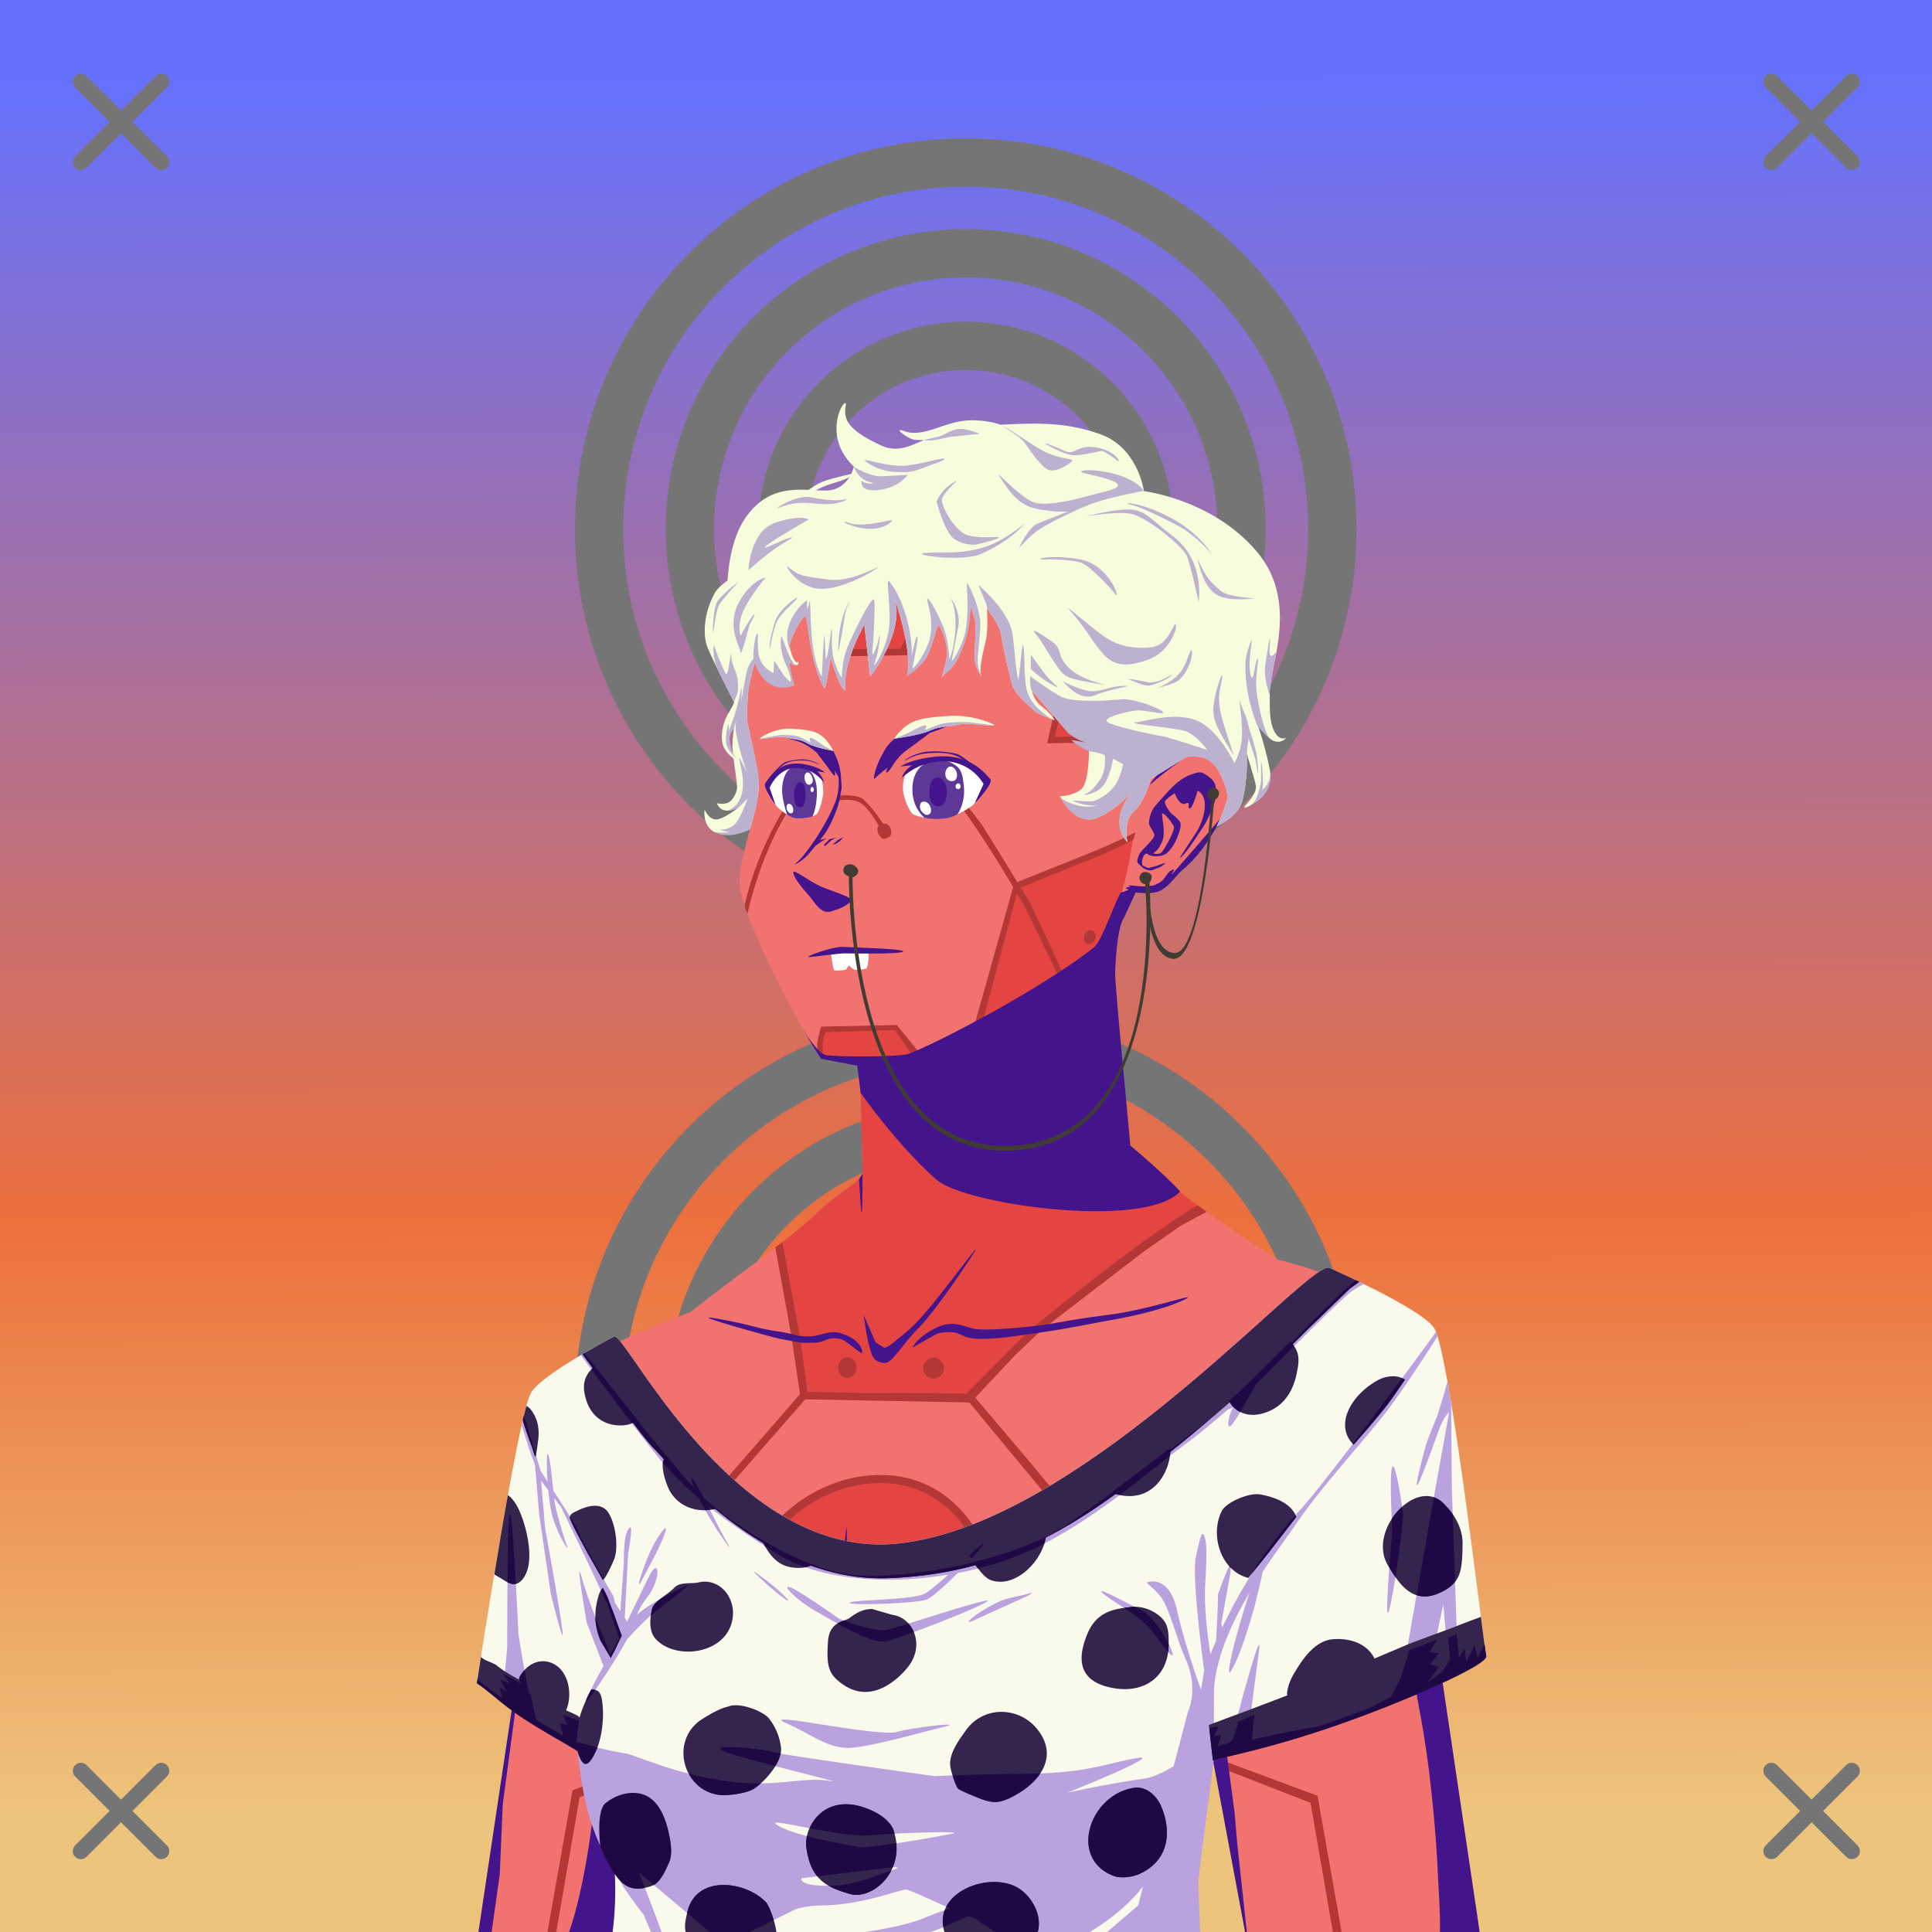 <svg xmlns="http://www.w3.org/2000/svg" xmlns:xlink="http://www.w3.org/1999/xlink" viewBox="0 0 2400 2400"><rect x="0" y="0" width="2400" height="2400" fill="#333333" stroke="none"/><g id='bg'><g id="Morning">
<defs>
<linearGradient gradientTransform="matrix(-1, 0, 0, 1, 4188, 1608)" gradientUnits="userSpaceOnUse" id="skyback-linear-gradient" x1="2990.24" x2="2985.89" y1="-1523.56" y2="641.41">
<stop id="skyback-c1" offset="0" stop-color="#6471ff"></stop>
<stop id="skyback-c2" offset="0.66" stop-color="#ec6f3d"></stop>
<stop id="skyback-c3" offset="1" stop-color="#edc47c"></stop>
</linearGradient>
</defs>
<path d="M0,0H2400V2400H0V0Z" style="fill:url(#skyback-linear-gradient)"></path>
</g><g id="C03" style="mix-blend-mode: hard-light">
<path d="M1199.65,201.88c251.53,0,455.44,203.9,455.44,455.43s-203.91,455.43-455.44,455.43S744.22,908.83,744.22,657.31,948.13,201.88,1199.65,201.88Z" style="fill:#12ddaa;fill-opacity:0;stroke:#757575;stroke-linecap:round;stroke-linejoin:round;stroke-width:60px" transform="translate(0 0)"></path>
<path d="M1199.65,1287c251.53,0,455.44,203.9,455.44,455.43s-203.91,455.43-455.44,455.43S744.22,1994,744.22,1742.45,948.13,1287,1199.65,1287Z" style="fill:#12ddaa;fill-opacity:0;stroke:#757575;stroke-linecap:round;stroke-linejoin:round;stroke-width:60px" transform="translate(0 0)"></path>
<path d="M1199.65,314.61c189.27,0,342.7,153.43,342.7,342.7S1388.92,1000,1199.65,1000,857,846.57,857,657.31,1010.39,314.61,1199.65,314.61Z" style="fill:#12ddaa;fill-opacity:0;stroke:#757575;stroke-linecap:round;stroke-linejoin:round;stroke-width:60px" transform="translate(0 0)"></path>
<path d="M1199.65,1399.75c189.27,0,342.7,153.43,342.7,342.7s-153.43,342.7-342.7,342.7S857,1931.71,857,1742.45,1010.39,1399.75,1199.65,1399.75Z" style="fill:#12ddaa;fill-opacity:0;stroke:#757575;stroke-linecap:round;stroke-linejoin:round;stroke-width:60px" transform="translate(0 0)"></path>
<path d="M1199.65,429.64c125.74,0,227.67,101.93,227.67,227.67S1325.39,885,1199.65,885,972,783,972,657.31,1073.92,429.64,1199.65,429.64Z" style="fill:#12ddaa;fill-opacity:0;stroke:#757575;stroke-linecap:round;stroke-linejoin:round;stroke-width:60px" transform="translate(0 0)"></path>
<path d="M1199.65,1514.78c125.74,0,227.67,101.93,227.67,227.67s-101.93,227.66-227.67,227.66S972,1868.18,972,1742.45,1073.92,1514.78,1199.65,1514.78Z" style="fill:#12ddaa;fill-opacity:0;stroke:#757575;stroke-linecap:round;stroke-linejoin:round;stroke-width:60px" transform="translate(0 0)"></path>
</g></g><g id="person"><g data-name="Layer 1" id="Layer_1"><g id="DR02"><path d="M1233.75,607.69c-9.3-.15-18.39,0-27.19.06C1054,609.23,953,710.53,928.59,863.47c-3.41,21.35.1,40.92,4.44,59.44,5.31,22.61,11.86,43.67,8.56,64.56-6,38-24,80-23,112,.82,26,45.49,120.52,79.82,180.59,7.89,13.82,15.41,26.41,21.53,35.25l48.31,7.13s3.5,135.37,3.34,135.94c-2.62,9.82-27.16,19.71-59.62,51.09s-94.09,72.45-154.56,120.65c0,0-126.43,43.22-176.69,93.47s-32.18,256.78-33.75,325.1L594.38,2400h868.24l5.22-138.16,18.57-185L1546.72,2400h291.34l-61.65-415.12s29.47-306.6-35.53-353.6-153.47-66.4-153.47-66.4-106.63-68.76-124.47-87.35-59.47-52.72-59.47-52.72-4.86-42.31-11.19-104.62c-4.4-43.32-7.9-87.2-7-111.75,2.19-59.87.73-65.6,26-100.63,0,0,18.17,2.15,28.25-1.22s21.42-20.85,27.91-25.56c23-16.69,61.85-77.88,57.68-94-9.65-37.25-23.46-53.11-51.74-46.9,0,0,111.09-202.84-153.26-316.88C1291.31,610.85,1261.64,608.12,1233.75,607.69Z" style="fill:#f27270" transform="translate(0)"></path><path d="M883.39,2335.27c-4.91,6.13,2.23-27.37,35.35-40.62,17.36-6.94,21.28-12.26,30.08-17.06,12.14-6.63,27-11.47,39.84-10.85,22.74,1.1-47.89,26.07-69.92,34.33S888.89,2328.38,883.39,2335.27Z" style="fill:#43148c" transform="translate(0)"></path><path d="M1100.81,2266.41c-.88-.07-1.39.06-1.5.4-1.73,5.4,67.82,33.56,109.38,57.1,9.73,5.51-2.89,50.22,2.56,76.09h31.69c-8.7-36.85-15-73.54-22.13-79.34C1208.67,2310.79,1114,2267.35,1100.81,2266.41Z" style="fill:#43148c" transform="translate(0)"></path><path d="M1035.62,2318.22a4,4,0,0,0-1.24,1.81c-5.91,12.77-13,56.26-20.85,80h20.22C1036.5,2373.38,1040.24,2315.79,1035.62,2318.22Z" style="fill:#43148c" transform="translate(0)"></path><path d="M1471,744.31s-67.4,27.64-89,38.76c-26.79,13.8-52.07,26.21-52.07,26.21l-19.37,105.88,174-2.47C1496.54,876.85,1508.93,810.81,1471,744.31Z" style="fill:#e44543" transform="translate(0)"></path><path d="M1775.44,1717.25c-10.44-8.53-27.69-18.75-49.63-17.06-36.66,2.82-156.29,91.47-147.12,215.56s92.72,125,120.22,125c22.4,0,66.68-33.47,79.34-43.38l-1.84-12.46S1791.74,1823.79,1775.44,1717.25Z" style="fill:#e44543" transform="translate(0)"></path><path d="M653.31,1793c-13.2,75.71-6.74,184.12-6.4,240.34,19.08-16.62,35.78-47,40.28-102.56C691.51,1877.23,675.41,1829.88,653.31,1793Z" style="fill:#e44543" transform="translate(0)"></path><path d="M1090.31,1837.34c-85.59,1.85-165.11,74.45-173.56,167.57-9,99.31,36.86,198,128.72,206.31s184.17-71.53,193.19-170.84c8.5-93.71-39.3-194.13-131.16-202.47A154.52,154.52,0,0,0,1090.31,1837.34Z" style="fill:#e44543" transform="translate(0)"></path><path d="M1324.29,1076.41c-14.48.45-60.1,24.37-60.1,24.37l-13.53,46.44-21.07,76-15.8,54-75,36.36-25.87-36.5-92.72,1.72-1.25,15.53-1,18c.6.9,1.33,2.14,1.91,3l48.31,7.13s3.5,135.37,3.34,135.94c-2.62,9.82-27.16,19.71-59.62,51.09-12.22,11.81-29.44,25.38-48.31,39.81L980,1618.53l18.31,116.38,205,2.9,108.18-105.37,182.81-130.38c-14.34-10.27-26.42-19.4-31.34-24.53-17.85-18.59-59.47-52.72-59.47-52.72s-4.86-42.31-11.19-104.62c-4.4-43.32-11.27-86.85-10.38-111.4,1.83-49.87-3.52-75.07,10.8-98,0,0,4.16-12.6,8-30.74s7.47-41.82,7.47-41.82l-11.07,5.26S1329.12,1076.26,1324.29,1076.41Z" style="fill:#e44543" transform="translate(0)"></path><path d="M1073,1634s3.76,32.45,9.86,48.08c2.17,5.58,5.31,9.93,15.39,11.06s21.48-22.23,43.93-44.66c20.8-20.77,69-92.84,70-96.5,1.32-4.94-58.3,79.19-83.46,100.17-13.61,11.35-27.31,23.61-30.58,21.87-3.1-1.66-10.46-6.57-10.46-6.57Z" style="fill:#43148c" transform="translate(0)"></path><path d="M1434,1037.55c.25-3-6.58-11.07-6.7-15s2-14.38,7.25-20.73c1.91-2.3,10.08-11.62,12.44-14.26,10.2-11.35,19.76-20.68,32.19-25.2,12.09-4.4,13.25-3.81,21.21,1.69s9.78,9.59,10.62,20.29-13.13,37.53-13.13,37.53-24.81,40.09-32.07,43.94c-1.3.69,21.49-33.67,21.49-33.67s9.53-15.69,9.37-32.89c-.13-13.3-8.88-17.07-8.88-17.07s-6,21.54-9.83,22.08,2.45-9.49-5.28-6.07-13.44-12.83-13.44-12.83-8.94,5.58-11.68,9.42,7.4,15.74,7.4,15.74,8.37,6,11.11,11-4.56,20.84-4.56,20.84a50.3,50.3,0,0,1-10.93,16.43c-7.69,7.63-24.89,4.83-25.25,1.41s13,3.88,17.64-1.39,15.84-26.07,15.44-31.29c-.22-3-15.22-22.6-14.89-15.34.27,5.93,4.67,24-.11,33.76s-4.69,8.46-10.34,14.08-8.38-3.8-12.26,3.15c-4.25,7.63-.62,13.76-.62,13.76s-5.57-2.38-7.26-5.63c-1.09-2.09,1.65-8,1.84-8.84C1415.91,1057.24,1433.52,1043.58,1434,1037.55Z" style="fill:#43148c" transform="translate(0)"></path><path d="M1415.81,1074c0-.62,10.51,4.42,10.51,4.42l11.26-3s9.8-3.95,9.94-3.23-6.5,5.61-9.37,6.11-6.18,3.72-11.77,2.66S1415.82,1074.58,1415.81,1074Z" style="fill:#43148c" transform="translate(0)"></path><path d="M1010.74,1052.16l15.9-10.94-11.73,3.38" style="fill:#43148c" transform="translate(0)"></path><path d="M1024.48,1051.16l9-7.84,5.72-2.86-8.58,1.94-7,7" style="fill:#43148c" transform="translate(0)"></path><path d="M1034.44,1049l6.92-5.82,6.18-3.23-4.06,4.8-5.62,3.69Z" style="fill:#43148c" transform="translate(0)"></path><path d="M985.49,1084.05c1.73,10.4,18.78,27,22.94,32.82,8.1,11.37,14.43,18.45,24.89,15.08s15.5-5.19,23.3-11.65c6.31-5.22-20.57-11.84-37.22-19.23C1003.6,1094.07,984.49,1078.08,985.49,1084.05Z" style="fill:#43148c" transform="translate(0)"></path><path d="M1085.51,1945c1.73-21,7.18,19.43,7.18,19.43l5.75,89s20.42,42.79,30,60.73-33.81-24.7-40.65-42.53-4.26-36.72-4.26-36.72S1083.78,1965.94,1085.51,1945Z" style="fill:#43148c" transform="translate(0)"></path><path d="M1071.48,1458s0,39.9-.75,46.75-2-12.57-2.26-19.36S1067,1465,1067,1465Z" style="fill:#43148c" transform="translate(0)"></path><path d="M1474.32,939.55s-29.21,20.28-43.59,33.54c-7.7,7.09,9.19-14.34,8.88-12.61s-11.76,5.95-8,3.54,12.82-8.58,12.82-8.58,32.3-21,36.59-33.46S1479.38,934.68,1474.32,939.55Z" style="fill:#43148c" transform="translate(0)"></path><path d="M1516.65,1016s-7.91,9.61-41.19,47.87-14.41,15.5-17.23,16.17c-9.26,2.17-9.35,11.73-18.16,16.57s-7.56,3.1-17.06,4.36c-6.23.83-17.55-1.6-20.2-.91s2,1.88,2,1.88-4.74,0-6.28,1.18,7.74,1.29.12,3.49,11.26,1.8,11.26,1.8,22,3.73,33-2.74,18.64-18.45,23.54-22.76S1495.46,1060.32,1516.65,1016Z" style="fill:#43148c" transform="translate(0)"></path><path d="M1174.57,977.84c11.72,13.15,25.63,32.44,39.2,52.69,29.51,44,57.36,92.58,57.36,92.58s35.93,72,41.72,86.18l6.24-3.3-39.36-84.34-59.51-96.54-39-50.69Z" style="fill:#b33735" transform="translate(0)"></path><path d="M988.2,983.14s-44.81,58.66-63.35,142.2l1.6,4.63,2,5.39s17.88-87.73,64.46-148.06Z" style="fill:#b33735" transform="translate(0)"></path><path d="M1041.5,988.26s23.32-2,30.58,4.39c12.47,10.94,26.14,32.14,26.14,32.14l-5,4s-11.66-22.12-22.42-30.15c-11-8.21-30.42-4-30.42-4" style="fill:#b33735" transform="translate(0)"></path><path d="M1093.22,1024.48c4.2-2,7.78-2,10.74.93s5.78,11.58-.11,14.81-8.32,2.35-11.59-2.47S1089,1026.5,1093.22,1024.48Z" style="fill:#b33735" transform="translate(0)"></path><path d="M1328.23,889.43h0a8.65,8.65,0,0,1,8.65,8.65h0a8.65,8.65,0,0,1-8.65,8.65h0a8.65,8.65,0,0,1-8.65-8.65h0A8.65,8.65,0,0,1,1328.23,889.43Z" style="fill:#b33735" transform="translate(0)"></path><path d="M1356.49,1155.85h0c3.75,1.23,5.57,5.94,4.07,10.51h0c-1.5,4.57-5.76,7.28-9.5,6.06h0c-3.75-1.23-5.56-5.94-4.06-10.51h0C1348.5,1157.34,1352.75,1154.62,1356.49,1155.85Z" style="fill:#b33735" transform="translate(0)"></path><path d="M1159.72,1686.56h0a12.91,12.91,0,0,1,12.92,12.92h0a12.92,12.92,0,0,1-12.92,12.92h0a12.92,12.92,0,0,1-12.91-12.92h0A12.91,12.91,0,0,1,1159.72,1686.56Z" style="fill:#b33735" transform="translate(0)"></path><path d="M1053.82,1686h0c6.29.61,10.83,6.86,10.14,14h0c-.69,7.1-6.35,12.36-12.64,11.75h0c-6.29-.61-10.83-6.86-10.14-14h0C1041.87,1690.62,1047.53,1685.36,1053.82,1686Z" style="fill:#b33735" transform="translate(0)"></path><path d="M656.16,1778.84c-1,4.57-2,9.23-2.85,14.1,22.1,36.91,38.21,84.28,33.88,137.81-4.5,55.61-21.2,85.94-40.28,102.56,0,4.62.13,10,.06,13.85,23.41-16.51,44.77-49.34,48.31-115.07C698.64,1869.64,680.47,1817.65,656.16,1778.84Z" style="fill:#b33735" transform="translate(0)"></path><path d="M1090.09,1832.31c-88.84,1.92-169.71,77.43-178.31,172.16-4.64,51.1,5,101.5,27.16,140.22,23.85,41.65,60.59,67.4,106.09,71.53,95.29,8.65,189.39-74,198.59-175.38,4.39-48.3-5.9-97.79-28.62-136.25-24.57-41.58-61.76-67.54-107.06-71.65A159.36,159.36,0,0,0,1090.09,1832.31Zm.13,10a150.25,150.25,0,0,1,16.81.6c41.92,3.8,76.37,27.84,99.38,66.78,21.62,36.59,31.45,84,27.25,130.25-8.72,96-98.06,174.45-187.72,166.31-42.09-3.82-76-27.59-98.32-66.53-21.09-36.85-30.36-85.21-25.9-134.34C929.86,1915.72,1006.5,1844.17,1090.22,1842.31Z" style="fill:#b33735" transform="translate(0)"></path><path d="M1728.34,1689.94a57.71,57.71,0,0,0-6.34.59c-47.11,7.25-158.64,91.68-153,226.35s103,133.95,128.34,134.65c22.9.64,73-32.69,83.1-39.53l-2.19-14.66c-12.66,9.91-56.94,43.38-79.34,43.38-27.5,0-111.06-.88-120.22-125s110.46-212.74,147.12-215.56c21.94-1.69,39.19,8.53,49.63,17.06-.67-4.36-1.26-8.87-2-13C1763.4,1697.45,1747.12,1689.13,1728.34,1689.94Z" style="fill:#b33735" transform="translate(0)"></path><path d="M1520.69,2187.75l1.22,10.44L1628,2239.56,1655.75,2400h10.84l-29.9-169.22Z" style="fill:#b33735" transform="translate(0)"></path><path d="M760.44,2205.66l-49.22,18.28L680.09,2400H691l29-167.28,42.34-16.53Z" style="fill:#b33735" transform="translate(0)"></path><path d="M1209.53,1277l50.33-179.69s49.18-19.79,86.85-34.82,64-28.68,64-28.68l-2.75,9.22a543.25,543.25,0,0,1-59.36,27c-35.37,13.79-83.82,34.14-83.82,34.14L1221,1268Z" style="fill:#b33735" transform="translate(0)"></path><path d="M1471.18,744.33l-137.39,67-23.2,103.87,174.13-2.46-2.27,6.57-181.59,4.19,25.82-115.92,140.56-69.43Z" style="fill:#b33735" transform="translate(0)"></path><path d="M1020.25,1275.31l93.81-2,29.63,36.25-9.06,3.43-22.78-33.31-85.23,2.45s-6.12,1.22-4.39,29.8l-5.33-6.34S1011,1303,1020.25,1275.31Z" style="fill:#b33735" transform="translate(0)"></path><path d="M990.12,1071c9.93-8.16,26.6-34.39,26.6-34.39s18.77-29.9,22.93-46.27,1.31-29,1.68-34.44c.44-6.46,5.37,18.09,3.86,25-2,9-1.88,15.25-7.89,30.08s-11.18,23-16.18,29.24c-2,2.48-10.44,13.85-17.73,21.92S981.78,1077.81,990.12,1071Z" style="fill:#43148c" transform="translate(0)"></path><path d="M1095,939.12c4.44-7.67,5.49-13.41,22-26.28,15.68-12.21,44.66-9.46,56.23-10.93s-18,8.44-18,8.44-16.8,12.92-29.07,21.64c-15.47,11-19.17,25-23.59,27.14s.28-5.69.28-5.69-10.76,8-15.52,13.11S1088.72,950,1095,939.12Z" style="fill:#43148c" transform="translate(0)"></path><path d="M979.64,915.42c-4.14,2.76,7.07,3,16.31,7.19s18.58,12.29,18.58,12.29L1028.28,953s6.06,9.35,8.17,10.4.27-6.2.27-6.2l8,12.87c.87-16.35-7.84-41.52-21.76-51.35S983.78,912.66,979.64,915.42Z" style="fill:#43148c" transform="translate(0)"></path><path d="M1392.55,1108.56c-3.23,1.47-24.08,60.7-32.87,67.69-72,57.24-221,132.5-235.56,134-25.72,2.73-73.74,2.69-96.74.67-11.49-1-29-30.91-29-30.91,7.89,13.82,15.41,26.41,21.53,35.25l45,8.55,4.19,33.74s44.63,64.14,94.28,107.94c35,30.9,258.86,62.38,302.68,14.61-19.89-22-61.93-57.11-61.93-57.11-1.9-24.91-19.4-199.6-18.85-214.6,2.19-59.87,10.72-67.7,10.72-67.7l15.08-32.84S1395.77,1107.09,1392.55,1108.56Z" style="fill:#43148c" transform="translate(0)"></path><path d="M1776.16,1983.78l-35.63,28.69s25.18,108.54,34.88,189.47,10,116.51,12.53,159.5c.9,15.32,1,27.74.81,38.56h49.31l-59.5-400.66Z" style="fill:#43148c" transform="translate(0)"></path><path d="M645.31,1906.41c-.13-.32-.22-.2-.25.4-.44,10.38.56,71.16,1.6,109.72.05,2.07.12,2.79.18,4.66.18,10.32.3,20.07.13,27.5L594.38,2400h16.34l10.12-71.91,3.69-86.59,25-186.78c3,12,11.61,44.4,14.25,36.87,3.19-9.1-2.87-78.78-2.87-78.78S647.34,1911.17,645.31,1906.41Z" style="fill:#43148c" transform="translate(0)"></path><path d="M1743.68,1954.25c-18.38,66.37-35.18,93.34-34.61,112.47s32.41-34,32.41-34l31.56,38.87,20,28.32-16.65-115.11s1.48-14.57,2.89-35.94c2.78-42,6.13-117.27,3.27-147.6C1782.4,1799.28,1762.06,1887.89,1743.68,1954.25Z" style="fill:#43148c" transform="translate(0)"></path><path d="M1052,1897.57c-1.59-1.43-10.55,93.73-10.55,93.73s.54,6.57-10.69,49c-8.66,32.71-25.88,50.2-25.88,50.2s-60.33,55.73-67,58.55c-25.38,10.76-95.6,6.88-113.88,6.83-11.11,0,16.76,6.5,43.65,11,22.77,3.79,88.06-6.67,88.06-6.67s75.12-67.44,75.94-76.5c5.67-23,12.81-51.43,12.81-51.43s6.42-67.3,7.15-89.84C1051.72,1939.61,1052.22,1897.77,1052,1897.57Z" style="fill:#43148c" transform="translate(0)"></path><path d="M1487.88,1835.47c-2.65.31-19.51,144.65-19.5,144.65l10.18,71.07,6.82,36,1-10.28L1546.72,2400h2.12L1537,2290.81l-3.41-39.62s-47.85-352.78-45.5-406.19C1488.36,1838.32,1488.25,1835.42,1487.88,1835.47Z" style="fill:#43148c" transform="translate(0)"></path><path d="M1487.5,1497.22c-16.36,9.46-42.72,27.26-79.66,54.31-55.43,40.61-128,100.09-128,100.09l-79.22,79.66s-86.85-1.56-100.41-.84-97.09-1.6-97.09-1.6L994,1662.5,971.81,1543c-2.79,2.17-5.77,4.46-8.69,6.69L983,1659.28l11.72,78.91,103.69,2,107.46,2L1261,1683.5l33.53-31.84,124.85-95.82,46.72-32.9,32.9-17.6C1495.11,1502.59,1491,1499.79,1487.5,1497.22Z" style="fill:#b33735" transform="translate(0)"></path><path d="M995.1,1730.34l-169,194.26-50.41,51-1.92,15L834.54,1928l167.7-192S995.1,1731,995.1,1730.34Z" style="fill:#b33735" transform="translate(0)"></path><path d="M1207.84,1731.83l74.65,88.11L1379,1937.38l54.41,60.16-2.06,17.27-60.83-71.72L1200.63,1738S1207.84,1732.51,1207.84,1731.83Z" style="fill:#b33735" transform="translate(0)"></path><path d="M1497.41,1845.75c-6.11,3.26-31.57,69.28-31.57,69.28l-37.12,78.41s-33.06,106.28-47.63,114.72c-40.64,23.52-47.36,26.68-95.75,32.15-5.17.59-17,1.88-17,1.88s-64.61,6.58-86.43,3.56c-24.57-3.4,24.43,29.71,77,38.44s105.34,16.4,105.34,16.4-9.72,111.88-9.47,165.63c.08,17.45,36-19.83,32.16-.81-1.25,6.24-9.36,21.19-17.16,34.59h92.84l5.22-138.16,18.57-185,11.71,62.74-4.84-46.78-2-137.15s-4.31-15.26-1.84-16.91,11-89.33,8.91-92.81A.65.65,0,0,0,1497.41,1845.75Z" style="fill:#43148c" transform="translate(0)"></path><path d="M770.84,1888.94c-2.37.64-3,26.25-3,26.25s-9.33-27.81-10.53-25.57,4,15.21,5.75,34.54,1.13,42.75,1.13,42.75l-4.38,52.71-7.37,57.22s-8.59,138-21.47,219.25c-9.43,59.46-19.39,91-24.09,103.91H764c0-.74.14-1.12.19-1.94,1.6-29.92,1.45-49.75,4.25-94.53s.86-78.34,1.71-95.37,9.1-109.85,9.1-109.85,16.45,64.87,17.34,41.22-13.78-135.81-13.78-135.81,10.8,35.41,5.53,2.94c-2.57-15.85-11.75-97.66-15.53-113.57C772,1890,771.39,1888.79,770.84,1888.94Z" style="fill:#43148c" transform="translate(0)"></path><path d="M1134,1673.81c1.36-4.6,9.4-14.36,27.74-23.81,24.63-12.68,37.69.46,53,1.32s35.1-.28,66.81-3.63,39.39-7.36,94.92-14.3c45.13-5.64,99.71-23.76,99.38-21.93s-29.7,17.3-100.72,29.27c-12.6,2.12-44.42,9.11-83.74,14.73s-51.21,7.66-73.55,7.77-22.69-7.78-36.29-8.39-19.75,3-19.75,3" style="fill:#43148c" transform="translate(0)"></path><path d="M1070.63,1681.58c1.83-8.51-7-18.93-24.34-24.86s-25.64,4-44,3.4-13.5-3.12-37.82-6.46-35.28-9.36-77.88-16.3c-34.62-5.65,75.3,24.45,80.54,25.42,34.74,6.39,23.32,5.16,40.46,5.27s16.13-4.83,26.56-5.44,15.15,3,15.15,3" style="fill:#43148c" transform="translate(0)"></path><path d="M1233.75,607.69c-9.3-.15-18.39,0-27.19.06-74.16.72-136.08,25.08-183,67.44-19.43,50.12-2.31,131.09-2.31,131.09l97.59-.56c23.29-52.87,40.47-80.63,63.69-108.25,36.65-43.59,83.34-66.67,125.13-78.88C1282.82,610.21,1257.63,608.06,1233.75,607.69Z" style="fill:#e44543" transform="translate(0)"></path><path d="M1307.84,618.54c-41.83,12.2-88.61,35.27-125.31,78.93-23.22,27.62-40.4,55.38-63.69,108.25l-97.59.56s-17.17-81.1,2.33-131.21q-5.76,5.2-11.22,10.75c-5.61,18.44-10.67,56.32.3,130.12l114.75-2.06S1139.5,761.77,1192,702c24.12-27.47,67.27-61.43,129.94-77.92-.61-.27-1.16-.54-1.78-.81C1316.06,621.47,1312,619.94,1307.84,618.54Z" style="fill:#b13634" transform="translate(0)"></path></g></g><g id="Lightning-Shirt"><path d="M762.82,1660.34c-44.19,23.66-93.44,52.74-103.44,70.25-16.59,29-67,360.35-67,360.35,37.42,24.17,136.43,91.25,136.43,91.25s23.74,58.24,31.78,112.69S761,2400,761,2400h671.6l60.32-208.41s85.23-29.56,180.71-63c81-28.39,174.87-60.36,172.69-71.25-4.74-23.71-44.22-371.33-64.37-406.9-10.08-17.79-82.5-54.09-130.38-75.32C1626,1563.74,1344,1896.45,1112.41,1917.7,910.34,1936.25,776.36,1653.09,762.82,1660.34Z" style="fill:#f9f9ec;stroke:#d5cfc1;stroke-linecap:round;stroke-linejoin:round;stroke-opacity:0;stroke-width:15px"></path><path d="M1684.44,1590.41c-22.35,15.94-104.72,99.33-138.19,132.12-33.84,33.15-162.74,131-220.34,171.13-30.67,21.35-77.05,37.95-125.25,49,11.81-12.42,21.64-23.55,21.15-25-.61-1.81-15,12-31.34,27.19-39.11,8.25-78.75,12.91-111.69,12.91-76.57,0-163.34-62-198.34-91.16-1.76-1.46-3.81-3.39-5.94-5.44-8.62-16.35-17-30.42-15.69-23.87a67.85,67.85,0,0,0,3.5,11.22c-42.29-45.84-119.24-147.12-136.65-167.41l-4.16,2.44c21.92,29.66,65.81,88.84,94.34,124.38a394.24,394.24,0,0,0,52.32,53.37c15.8,31.92,44.46,71.54,36.46,57.5-4.46-7.84-14.34-26.2-22.43-42.59-.88-1.78-1.86-3.64-2.78-5.47,24,19.28,51.83,38.27,85.62,59.43,52.23,32.71,135.53,38.73,212.91,25.94-12.37,11.16-24.37,21.49-30.72,24.25-17.06,7.43-93,7.13-91.75,10.75s82,.83,95.59-4.09c6.51-2.35,23.18-17.48,38.72-33a433.09,433.09,0,0,0,57.16-14.88c91.85-31.07,176.8-109.57,219.62-140.65,18.85-13.68,39.46-30.82,58.25-47.16,4.5-2.16,8.22-3.69,6.53-1.62-4,4.85-9.14,28.36-1.75,20.75s25.14-42.37,31.32-51.19a1.73,1.73,0,0,0,.34-.72c7.16-6.76,13.18-12.61,16.75-16.34,15.19-15.89,83.87-84.2,98.38-95.94,4.85-3.93,11.27-7.7,17.74-11.19C1690.79,1593.39,1687.75,1592,1684.44,1590.41Zm99.56,64.18s-69.23,94.82-121.38,162.35c-20.29,26.27-38,48.42-48,59.25-47.18,50.93-79.31,109.88-96.4,145.78l-1.07-5.59,10.85-59.69s2.51-16.49-1.25-10.44-13.78,34.66-13.78,34.66l-.13,14.62-2.19,42.88c-4.57,10.39-6.93,16.62-6.93,16.62s-8.68-49.1-6.53-87.19,1.92-51.09-1-59.34-5.36.62-10.72,26.38,10.4,140.37,10.4,140.37l-3.93,23.72s-19.4-52.41-29.69-98.41-37.31-34.78-37.31-34.78c-1.41.92,13.84,11.07,20.34,23.1,10.57,19.53,16.43,47.1,27.16,71.06,17.33,38.69,3.37,66.15,3.37,66.15l-17.16,65.22-.68,2.72c-10.43,6.29-24.18,13.83-38.25,15.75-42.06,5.73-93.57,17.1-93.57,17.1s126.39-50.64,84.38-42.69-61.58,18.38-136.47,19.22-113,3-113,3S978.54,2181,965.94,2177.56c-23.66-6.39-84.28-11.46-68.32-2.78s165.56,43.15,132.16,37.5-64,8.84-127.16.31-113.51-32.47-125.31-34.4c-37.82-6.19-57.26-14.58-60.59-13.47-1.31.44-1,4,.28,9.5,2.14,1.45,2.84,55.6,23.56,106.75s59.32,97.84,59.32,97.84,3.25,9,9.09,21.19h12.87c-11.86-32.82-28-73.72-28-73.72l57.13,47.94L881.66,2400h49.53l57.12-28.25s11.18-4.44,35.28-4.87c45.67-.83,87.94-17.26,101.13-19.66,3.25-.59,28.45,11.51,55.53,23.37-10.38,3.51-20.43,7.13-29.22,10.82-21.3,8.93-45,13.61-76,18.59H1156c3.75-1.26,7.24-2.48,10-3.59,7.86-3.15,21.86-9.5,36.56-16.38,2.85,1.15,5.47,2.11,8.22,3.16L1236.5,2400h117.38c23-14,47.34-32.56,65.71-56.22l.32-.4-6,23.62-38.57,33h115.63l-2.56-63.47,19.4-150.59.22-81.66s-2.12-32.44,23.09-86c6.84-14.54,13.93-27.59,21.16-39.84-14.34,41.73-32,110.49-23.19,97.34,11.29-16.77,27.11-70.08,32.1-91.25,2.72-11.59,5.87-23.89,7.37-32,14.56-21.93,29.62-42.1,44.94-64.38,29-42.13,86.45-105.06,110.22-136.46s62.12-91.63,62.12-91.63Zm14.22,61.07-5.31,19-7.91,25.54s-11.25,26.17-14.44,37.68-13.94,52.56-9.5,46.5,27.28-70.72,27.28-70.72,6.23-15,11.82-19.21c-3.72,20.55-37,204.62-62.13,351.47,11.09-4,20.8-7.61,31-11.38l12.5-48.34,11.41-53.19,7.84,89.5c4.58-1.83,9.42-3.69,13.44-5.41l-3.38-15.72-7.34-213.12-.84-104.84c0-.21-.06-.42-.1-.63-1.58-8.38-2.54-18.72-4-26.19C1798.47,1716.4,1798.22,1715.66,1798.22,1715.66ZM650.66,1757.84l-2.5,12.72,9.5,30.56,2.22,6,4.68,12.75,5.38,62.4,14.15,96.81s17.14,70.61,14.69,47.57-21.62-128.44-21.62-128.44l-5-58.84,9,11.87c1.23,13.3,3.15,26.61,5.94,35.34,7.33,23,21.24,43.78,17.31,33.82s-13.4-42.14-15.13-52.72c-.16-1-.54-5.06-.75-6.72l8.63,11.38,37.31,77.68,21,45.1,13.6,40.37c-3,5.11-5.82,10.22-8,14.5-1.33,2.17-1.3,2-2.94,4.85-3.5-8.26-25.93-61.41-35.37-94.91-9.31-33,6.09,55.94,6.09,55.94l20.84,53.75c-5.13,9.19-10.71,19.55-17,32.12-20.55,41.1,33.28-40.4,45.44-63.78.19-.36.29-.65.47-1,7.79-8.65,16.18-17.47,24.44-25.31,15.8-15,66.37-50.61,47.4-41.13-15.56,7.78-42.63,20.94-59.34,35.44,2.65-6.4,6.23-13.15,13.22-22.22,17.3-22.44,15.11-51.66,1.94-25.37-8.63,17.21-27.22,56.18-27.22,56.18l-3-4.71,4.13-79s4.6-25.77,3.81-31.06-4.73-.49-7,9.91-2,31.69-2,31.69l-4.37,60.09-6.41-10-2.09-8.47s-42.1-72.44-43.22-79.06c-.74-4.37-17.73-31-31.5-52.32-2.12-19.51-5-48.24-7.25-45.31-1,1.32-1.1,16.62.06,34.22-2.6-4-8.62-13.34-8.62-13.34Zm1079.75,63.72c-.32,0-.59.13-.85.56-4.06,7,0,79.72,0,79.72s-13.29,148.22-1.4,87.13S1743,1880.31,1743,1880.31,1735.09,1822.23,1730.41,1821.56Zm-1097,58.72c-3.49,4.1-3.32,166.35-3.32,166.34L624,2111.94l9.81,6.53,4.94-28.59,10,38.53c6.36,4.25,10.9,7.19,17.22,11.43-1.71-6.09-3.57-12.61-4.78-17.46-7.68-30.71-17.13-92.13-17.13-92.13S636.89,1876.19,633.41,1880.28Zm192.81,18.34c-3,1.14-13.26,17.06-19.31,30.69-8.08,18.17-19.52,53.15-8.75,32.28,8.84-17.13,24.24-44.39,28.28-58.53C827.45,1899.53,827.23,1898.25,826.22,1898.62Zm110.59,54.07c-.18.06.13.5,1.07,1.43,23,23,51.31,43.9,37.81,29.72C963.87,1971.44,938.07,1952.28,936.81,1952.69Zm43.1,18.69c-8.23-.93,13.79,19.12,35,31,28.55,16,69.75,41.49,87.56,36.4s101-36.47,122.15-48.34-105,29.79-121.12,34-61.25-13.66-61.25-13.66S988.13,1972.3,979.91,1971.38Zm388.56,5.15c-.8.07-.34.92,1.75,2.81,10.24,9.32,31.5,19.68,49.5,35.25,12.24,10.6,21.72,25.87,30.09,36,20.68,25.12-9.29-39.38-32.31-50.65C1398.8,1990.81,1371.92,1976.25,1368.47,1976.53Zm-87.56,2.44a46,46,0,0,0-6.32,1.53c-5.71,1.63-23.73,4.66-31.71,8.28-28.25,12.8-51.82,32.88-32.47,23.81C1245,1996.39,1288.05,1978.28,1280.91,1979ZM1564,2043.38c-3.23-.05-25.84,84.91-26.19,86.4-3.63,15.61-10,32.19-13.53,50.84,4.06-1.4,19.8-6.91,26.78-9.34-1.62-20.11,9.41-90.46,13-122.19C1564.55,2045.13,1564.46,2043.38,1564,2043.38Zm-590.38,92.68c-4.35.05-4.33,1.22,2.1,4.1,34.29,15.32,54.25,33,81.84,31s91.32-20.37,116.28-26.28-34.82,0-59.78,6.59C1093.78,2156.81,992.51,2135.88,973.62,2136.06Zm-8.53,128.1c13.47-.08,85.42,18.89,117.66,15.68,29.55-2.94,118.33-5.58,100.56-2.09-49,9.62-84.92,14.56-112,17.19-43.42-7.22-86.82-16.49-105-27.19C962,2265.2,962,2264.17,965.09,2264.16Zm147.82,54.9,2.43,1.6c-26.24,9.33-53.57,20.59-79.56,21.65-44.88,1.83-40.25-9.06-40.25-9.06Z" style="fill:#baa2de;stroke:#d5cfc1;stroke-linecap:round;stroke-linejoin:round;stroke-opacity:0;stroke-width:15px"></path><path d="M1579.66,1654.72c-25.53,0-71.3,43.23-57.47,70.87l1.69-6.75c-4.45,25,16.65,44,43,37.41,25.62-6.41,39-25.55,44-50.47,2.54-12.72,4.52-23.86-4.47-35.09C1599.18,1661.58,1592.51,1654.72,1579.66,1654.72Zm-818.47,32.5s-40.52,8.16-35.35,41.78,30,44.8,53,41c26.39-4.4,15.81-42.34,4.71-58.19-5.27-7.54-15-12.83-22.4-18.12C759.38,1692.37,761.19,1687.22,761.19,1687.22Zm966.9,22.5a40.53,40.53,0,0,0-16.75,4.94c-33.22,18.45-54.15,55.72-29.87,80l16.34-18.69s17.58-20.28,27.66-33.72c2.71-3.62,10.5-14.84,10.5-14.84l9.28-13.53A27.42,27.42,0,0,0,1728.09,1709.72ZM653.94,1746.38c-1.4,5-2.88,10.87-4.47,17.68,2.93,10.87,9.63,29,11.31,33.19.48,1.19,3.69,12.22,4.22,12.22,1.1,0,3.19-18.15,3.44-19.88,2.06-14.45-.43-28.59-10.32-40.12C657.79,1749.08,655.47,1747.52,653.94,1746.38Zm788.5,37.5c-17.41-1.1-49.58,24.24-60.75,32.43-7.14,5.24-15,7.52-15.38,16.75-.9,20.46,25.48,26.81,41.94,25.16,27.29-2.73,43-28.27,45.41-52.41C1455.21,1790.31,1450.35,1784.37,1442.44,1783.88Zm-613.85,19.81c.19-.48-4.8,9.38-5.31,14-1.06,9.57,4.51,27,9.13,35.06,11.38,19.93,35.87,27.35,56.9,21.34,1.58-.45,7.79-1.82,8.66-3.56,2-4-6.75-14.08-8.66-16.75-10.93-15.31-29.26-31.08-44.19-42.69-3.42-2.66-7.35-5.3-11.68-6.09C832.5,1804.8,828,1805.07,828.59,1803.69Zm730.88,52.47c-14.7.84-36.94,11.28-41.81,21-14.81,29.6-1.45,74.34,33.18,83l26.78-33.53,32.69-42.28c-6.88-18.92-31.48-25.56-45.09-27.94A25.25,25.25,0,0,0,1559.47,1856.16Zm-928.59,1.22c-6,32.88-11.29,65.1-16.76,98.15a19.42,19.42,0,0,0,3.88,2.72c10.85,5.43,20.57,16.76,31.41,3.22,15.77-19.72,5.39-62.38-3.85-83.94C642.45,1870.26,637.27,1861.43,630.88,1857.38Zm1143.87,1.18c-33.1-3.09-72.51,50-50.44,86.28,12.76,21,30,49.52,64.31,33.78,26.61-12.19,27.7-27.14,28.26-60.4.46-28.18-21.07-47.66-21.07-47.66C1789.68,1863,1782.39,1859.28,1774.75,1858.56Zm-1037.53,12c-7.32.49-15,3.58-21.13,6.63-3.64,1.82-9.93,4.26-7.75,9.72,5.12,12.78,16.4,32.13,21.47,42.09l19,33.47c3.11,0,13.44-23.31,14.57-26.69,5.09-15.27,1.1-42.74-7.29-56.15C751.48,1872.23,744.54,1870.11,737.22,1870.59Zm554.4,21.29a45.1,45.1,0,0,0-10.21.62c-8.43,1.4-52.48,15.57-54.91,20.44l-23.62,16.59c4.51,9,17.85,29.58,27.46,33.19,34.59,13,74.37-33.8,68.94-66.38C1298.78,1893.33,1295.42,1892.17,1291.62,1891.88Zm-353.12,5c9.6,19.19,18.15,44.87,42.69,49.78,11.58,2.31,22.26,1.14,32.53-4.57.76-.42,8.74-5.88,8.12-7.12-1-1.94-13.71-6-15.75-7.09-15.38-8.29-33.87-16-47.78-26.44Zm-61.06,68a33,33,0,0,0-8.88.71c-11.26,2.47-23.41-1-31,6.79-9,9.25-22.9,15.59-27.06,24.68,0,0-8.06,25.75,3.94,38.88,25.51,27.92,90.6,18.7,95.84-27.16C912.89,1986,897.51,1966,877.44,1964.88ZM748,1974.19c-3.6,1.2-6.75,16.88-7.31,20.28-3.39,20.34,1,39.46,14.06,55.19,1.2,1.44,2,4.64,3.59,5.42,4.49,2.25,9.52-16.31,11-18.72,4-6.6-10.72-43.41-15.82-50.67C752.73,1984.66,749.16,1973.79,748,1974.19ZM1411.31,1996a38.77,38.77,0,0,0-6.37.28c-16.92,2.26-41.72,3.37-54.13,33.25s-13,59.94,33.28,67.66c38.52,6.42,67.66-15.13,67.66-54.69,0-9.25.31-20.08-5.09-28.19C1440.57,2005.19,1426.16,1996.52,1411.31,1996Zm-327.93,2.78c-11.59,0-19.45,4.73-28.19,11.28-6,4.47-25,3.75-26.66,29.28-2.07,31.72,1,40.81,18.59,53.1,36.91,25.78,70.41-8.81,80.29-21,23-28.34,5.89-62.44-18.69-65.35Zm579.5,37.28a71.53,71.53,0,0,0-7.91.35c-23.15,2.31-39.1,27.78-49.41,45.81-2.66,4.67-10.11,22.42-4.81,27.72,3.79,3.79,29.61-4.82,35.56-4.82l22.88,1.82c16.06-2.68,41.37-10.41,51.84-23.5,3.59-4.49-1.1-17.28-3-21.72C1700.37,2043.84,1681.44,2036.28,1662.88,2036.06Zm-989.54,27.6c-9.16.4-17.81,5.42-23.93,13.59-1.5,2-5,6.59-4.5,9,1.8,9,21.21,26.4,29.28,30.44l-12.41-3.38c4.31,2.16,36,18.87,38.88,17.44,1.64-.82,2.08-5,2.81-6.75,7.38-17.22,3.94-44.85-13.5-55.75A28.78,28.78,0,0,0,673.34,2063.66Zm63.72,35.18c-3.83-.42-9.11,13.44-10.94,17.58-10.83,24.51-11.54,48.66-9,50.25,6.18,4.18,11.74,15.52,11.74,15.52l2.19,5.69a33,33,0,0,0,3.56-3.5c12.16-14.6,15.85-47.08,14.06-64.88-.52-5.2-1-17.18-7.34-19.56A17.84,17.84,0,0,0,737.06,2098.84Zm176,19.5a23.78,23.78,0,0,0-9.25,1.88c-10.65,1.84-31.52,14.94-35.69,18.19-35.88,27.9-18,86.9,26.47,91.34,10.29,1,33.37-2,42.28-7.91,15-10,35.54-34.36,33.28-51.28A71.86,71.86,0,0,0,955.47,2135C949.91,2127.61,928.59,2118,913,2118.34Zm331.41,8.19a53.78,53.78,0,0,0-44.53,22.88c-8.63,12-22.49,30.33-19.16,46.62,1.25,6.13,5.79,21.58,9.56,26,1.6,1.86,24.19,11.21,29.31,13,15.5,5.41,24.26,5.92,47.94-8.84s47.06-43.91,22-76.75A57.23,57.23,0,0,0,1244.44,2126.53Zm169.62,94.22a27.2,27.2,0,0,0-6.37.34c-54.6,9.22-80.56,88.12-24,109.32,8.46,3.17,22.54,1.38,30.65-2.1,36.28-15.55,42.47-50.82,27.85-84.93C1438.2,2234.15,1428.3,2221.72,1414.06,2220.75Zm-627.84,8.94a41.12,41.12,0,0,0-10.13,1c-16.93,3.81-22.7,8.47-26.09,15.56a419.33,419.33,0,0,1,10.59,48.6c1.67,11.29,2.54,22.29,3.07,32.84,11.35,16.23,21.94,23.07,45.87,15.09,10.3-3.43,16.43-17.69,21.56-29.25,4.18-9.38,2.44-21.86.72-31.31C826.23,2251.54,809.08,2230.31,786.22,2229.69ZM1048,2241.38c-32.67,1.71-48.74,32.16-46.41,52.37,4.79,41.47,26.34,51.06,54.25,59s70.91-28.9,54.22-79c-3.38-10.15-14.79-18.55-23.94-23.12C1071.58,2243.43,1058.86,2240.8,1048,2241.38Zm187.75,96.5c-35.08-.39-74.47,24.21-62.47,62.12h115.84c5.48-19.07-5.54-41.39-21.62-52.88C1258.8,2340.93,1247.49,2338,1235.72,2337.88ZM897,2341.62c-19.55.59-37.25,10.05-42.88,32.54-1.89,7.57-4.41,17.89-2.34,25.84H964.53c-2.2-14.56-8.84-32.87-13.65-37.69C937.89,2349.32,916.51,2341,897,2341.62Z" style="fill:#35254e;stroke:#d5cfc1;stroke-linecap:round;stroke-linejoin:round;stroke-opacity:0;stroke-width:15px"></path><path d="M1839.62,2008.5c-18.11,6.61-37.15,14.25-37.15,14.25s-47.59,17.26-58.63,22.09-107.63,45.51-122.81,52.41-119.34,45.53-119.34,45.53l5,44c11.65-4,69.48-14,157.65-44.93,81-28.39,184.09-73.65,181.91-84.54C1845.35,2052.67,1842.81,2033.24,1839.62,2008.5Z" style="fill:#35254e;stroke:#d5cfc1;stroke-linecap:round;stroke-linejoin:round;stroke-opacity:0;stroke-width:15px"></path><path d="M597.44,2058.31c-2.14,13.75-5.06,32.63-5.06,32.63,13.78,8.9,32.14,26.66,53,40.59,29.75,19.92,61.74,36.61,71.77,43.4-.45-3.18-.49-5.65-.76-8.46-.49-5.16,2-26.8,3.69-31.47s-18.94-9.21-35.45-20.1A300.16,300.16,0,0,1,654,2091.45s-25.87-13.18-36.57-22.26C612.55,2065.08,602.6,2063.55,597.44,2058.31Z" style="fill:#35254e;stroke:#d5cfc1;stroke-linecap:round;stroke-linejoin:round;stroke-opacity:0;stroke-width:15px"></path><path d="M1650.16,1574.81c-33-.74-309.79,322-537.75,342.91-202.07,18.54-336.06-264.63-349.6-257.38-13,7-26.43,14.45-39.22,21.94,25.67,34.49,73.63,102.52,89.29,117.72,17.94,17.42,135.1,165.75,289.74,160.47s248.87-75.24,350.94-156.59,168.94-150.57,168.94-150.57l53.84-52.12,12.16-8.88c-12.9-6.25-25.67-12.2-37-17.22A3.63,3.63,0,0,0,1650.16,1574.81Z" style="fill:#35254e;stroke:#d5cfc1;stroke-linecap:round;stroke-linejoin:round;stroke-opacity:0;stroke-width:15px"></path><path d="M624.78,2078.81l7.88,12.16-11.5-4.28,8.53,14.78-9.5-5.59,3.93,13.81s-21.81-15.5-31.06-23.16c-.09.63-.68,4.41-.68,4.41,13.78,8.9,32.15,26.65,53,40.59,29.75,19.92,61.82,36.89,71.85,43.68-.45-3.18-.58-5.93-.85-8.74-.44-4.7,1.53-22.47,3.19-29.25L699,2130.38l5.91,12.46-9.19-2,3.94,15.43-33.5-19.72-7.22-31.84-11.5-13.13Z" style="fill:#200844;stroke:#d5cfc1;stroke-linecap:round;stroke-linejoin:round;stroke-opacity:0;stroke-width:15px"></path><path d="M1558.22,2130.12l-19.91,8.29s-5.8,23.57-10.09,25.71-15.63,5.22-15.63,5.22l4.88-14.4-9.19,2.15,5.53-13.18s-4.19,1.46-11.62,3.37l4.53,39.47c7.66-2,56.51-15.08,61.62-16.5,5.52-1.53,60.19-17.59,76.73-24.32s-46.13,5.65-50.41,6.57l-39.5,8.56Z" style="fill:#200844;stroke:#d5cfc1;stroke-linecap:round;stroke-linejoin:round;stroke-opacity:0;stroke-width:15px"></path><path d="M1809.34,2029.44l-10.25,5.62,2.16,26.35-9.63,15.43-17.18,12.63.28-1.06,12.47-18-10.85-2.85,11-13.84-11.72-1.37,10.1-15.79-34.88,13.22s-6,19.57-11.15,35.22l-11.72,22.85s-7.92,3.85-21.25,11.18S1608,2154.41,1580,2164.41c-27.78,9.92-56.16,14-73.53,20.53l.22,1.84c11.65-4,69.48-14,157.66-44.94,81-28.39,184.08-73.64,181.9-84.53-.27-1.37-1.44-10.7-2-14.4l-8.53,16.06-4-15.63-9.9,21-2.5-16.22-7.07,11.53Z" style="fill:#200844;stroke:#d5cfc1;stroke-linecap:round;stroke-linejoin:round;stroke-opacity:0;stroke-width:15px"></path><path d="M1684.44,1590.41c-19.72,14.06-81.77,79.82-119.47,118.06,36.14-33.18,57.53-55.16,57.53-55.16l53.84-52.12,12.13-8.85c-.93-.43-1.87-.92-2.81-1.37C1685.23,1590.76,1684.86,1590.61,1684.44,1590.41Zm-958.75,90.68-2.1,1.19c25.67,34.49,73.63,102.52,89.29,117.72,17.94,17.42,135.1,165.75,289.74,160.47s248.87-75.24,350.94-156.59c17.67-14.09,33.83-27.54,49.22-40.6-54.36,42.76-135.12,101.3-176.87,130.38-57.61,40.1-170.56,64.06-247.13,64.06s-163.34-62-198.34-91.16C847.82,1839.38,746.05,1704.83,725.69,1681.09Z" style="fill:#200844;stroke:#d5cfc1;stroke-linecap:round;stroke-linejoin:round;stroke-opacity:0;stroke-width:15px"></path><path d="M1602.91,1666.56c-21.27,21-43.72,43.29-56.66,56-4.73,4.63-11.61,10.74-19.59,17.56a31,31,0,0,0,13.93,13.85c7.71-13,16.35-29,20.32-34.72a1.73,1.73,0,0,0,.34-.72c7.16-6.76,13.18-12.61,16.75-16.34,4.56-4.77,18.38-18.46,29.66-29.72-.41-.58-.73-1.17-1.19-1.75C1605.28,1669.21,1604.09,1667.91,1602.91,1666.56Zm-863.94,31a40.2,40.2,0,0,0-4.35,3.53c14.69,19.81,31.83,42.79,50.22,66.88a16.56,16.56,0,0,0,6.16-5C769.71,1736.35,751.85,1713.71,739,1697.59ZM1741.72,1712c-18.43,24.86-40.2,53.86-61.25,81.5.35.38.62.78,1,1.16l16.34-18.69s17.58-20.28,27.66-33.72c2.71-3.62,10.5-14.84,10.5-14.84l9.28-13.53A23,23,0,0,0,1741.72,1712ZM650.88,1758.53c-.48,2-.91,3.4-1.41,5.53,2.93,10.87,9.63,29,11.31,33.19.48,1.19,3.69,12.22,4.22,12.22.2,0,.44-1.1.69-2.09Zm802.93,40.09c-24.24,18.79-49.66,38-73,55.32a47.18,47.18,0,0,0,10,3.12c24.28-18.19,45.47-35.34,62.35-48.44.13-.93.37-1.87.47-2.81A46.72,46.72,0,0,0,1453.81,1798.62Zm-626.93,8.72a43.14,43.14,0,0,0-3.41,9.54,403,403,0,0,0,44.69,44.37c2.37,4.8,5.08,9.75,7.87,14.69a54.54,54.54,0,0,0,5.85-.38c-.8-1.59-1.65-3.24-2.47-4.87,1.76,1.42,3.72,2.83,5.53,4.25,1.46-.29,2.94-.47,4.37-.88l.41-.12c-3.19-2.52-6.65-5.19-9.28-7.38-1.76-1.46-3.81-3.39-5.94-5.44-8.62-16.35-17-30.42-15.69-23.87a67.85,67.85,0,0,0,3.5,11.22C852.09,1837.39,839.81,1823,826.88,1807.34ZM1781.22,1860c-6.71,37.56-13.11,74.42-21.41,121.56,8.06,2.58,17.49,2.26,28.81-2.94,8.92-4.08,14.79-8.55,18.91-13.84l-2.91-83.66a74.34,74.34,0,0,0-8.81-10.56A31.9,31.9,0,0,0,1781.22,1860Zm-39.53,11.94a74,74,0,0,0-12.75,14.84c.23,4.81.62,15.06.62,15.06s-1.89,22.28-3.62,45.63c2.32,3.8,4.79,7.7,7.5,11.56,7.44-45.9,9.56-78.72,9.56-78.72S1742,1874,1741.69,1871.94Zm-1108.28,8.34c-1.76,2.06-2.58,43.9-3,85.22,3.43,1.76,6.85,2.75,10.31,2C638.37,1923.93,635.46,1877.86,633.41,1880.28Zm975.84,2a543.23,543.23,0,0,0-54.53,73l22.9-28.65,32.69-42.28C1610,1883.62,1609.58,1883,1609.25,1882.28ZM708.06,1884a5.15,5.15,0,0,0,.28,3c5.12,12.78,16.4,32.13,21.47,42.09l19,33.47c.32,0,.77-.36,1.22-.81-12.35-21.54-30.23-53-31-57.75C718.66,1901.74,714.17,1893.91,708.06,1884Zm591.19,25.25c-25.78,12.83-57.2,23.28-89.84,31.25,1.71,2.62,3.44,5.26,5.43,7.87,11-2.73,21.76-5.75,32.1-9.25a366.55,366.55,0,0,0,50.37-21.68A54.86,54.86,0,0,0,1299.25,1909.22Zm-353.13,3.5c1.34,2.7,2.74,5.38,4.22,8,4.86,3.11,9.57,6.2,14.69,9.4a176.56,176.56,0,0,0,35.47,16.66,43.42,43.42,0,0,0,9.31-3C987.31,1935.54,965.71,1924.41,946.12,1912.72Zm275.69,4.9c-.41-1.23-8.1,5.65-17.53,14.38.69,1.27,1.45,2.6,2.34,4.09C1215.23,1926.78,1222.21,1918.78,1221.81,1917.62Zm306,27.35c-.17.07-.42.47-.65.75.48.54.93,1.11,1.43,1.62C1528.56,1946,1528.44,1944.71,1527.84,1945Zm-673.22,24c-.4-.09-1.69.38-4.06,1.56-8,4-19,9.43-30.15,15.72-4.3,3.39-8.1,6.82-9.91,10.78,0,0-1.12,4.45-1.91,10C825.08,1992.86,857.18,1969.6,854.62,1969Zm-105.52,3.51c-.52.18-2.17,2.38-2.66,3.08l9.12,19.57,13.6,40.37c-3,5.11-5.82,10.22-8,14.5-1.33,2.17-1.3,2-2.94,4.85-2-4.74-10.2-24.42-18.63-46.47.2,15.09,5.35,27.85,6.69,30.23s12.52,21.2,12.52,21.2L772.48,2032l-17.76-48.27Zm660.65,23.55a36.72,36.72,0,0,0-4.81.22c-2.63.35-5.67.78-8.6,1.19a216.17,216.17,0,0,1,23.38,17.12c12.24,10.6,21.72,25.87,30.09,36,.49.6.82.91,1.25,1.41a72.91,72.91,0,0,0,.69-9.53v0c-7.34-14.64-21.69-36.35-34.25-42.5C1415.1,1998.8,1412.35,1997.37,1409.75,1996.06Zm-361.37,17a42.8,42.8,0,0,0-8,3.63c23.82,13.22,49.11,25.76,62.06,22.06,5.56-1.59,18.2-6.09,32.62-11.4a37.51,37.51,0,0,0-6.53-10.57c-11.32,3.55-21.54,6.73-25.06,7.66C1090.76,2027.82,1060.75,2017.63,1048.38,2013.09Zm-396.82,61.82c-.71.8-1.5,1.47-2.15,2.34-1.5,2-5,6.59-4.5,9,.89,4.46,6.1,11,12.09,16.87C655.09,2093.83,653.3,2084.6,651.56,2074.91Zm65.16,89.81c-1.31.44-1,4,.28,9.5,0,0,4.62,18,10.9,17.14s12.18-15.32,14.19-20.64C727.59,2167,718.75,2164,716.72,2164.72ZM906,2170.16c-9.57,0-14.36,1.37-8.38,4.62,6.53,3.55,35.91,11.43,65.47,19.1a49.74,49.74,0,0,0,6.6-15.69c-.56-.12-3.42-.54-3.75-.63C951.15,2173.57,921.94,2170.08,906,2170.16Zm386.28,32.72c-5.84.21-11.59.45-18.25.53-45.39.5-72.55,1.35-90.62,2.06,2,6.63,4.44,13.66,6.9,16.53,1.6,1.86,24.19,11.21,29.31,13,15.5,5.41,24.26,5.92,47.94-8.84C1276.82,2220.39,1286,2212.41,1292.28,2202.88Zm-436.69.34c7.5,14,21,24.73,39,26.53,10.29,1,33.37-2,42.28-7.91a75.82,75.82,0,0,0,8.19-6.53,295.19,295.19,0,0,1-42.41-2.72A404.49,404.49,0,0,1,855.59,2203.22Zm558.47,17.53a27.2,27.2,0,0,0-6.37.34c-54.6,9.22-80.56,88.12-24,109.32,8.46,3.17,22.53,1.38,30.65-2.1,36.28-15.55,42.47-50.82,27.85-84.93C1438.2,2234.15,1428.3,2221.72,1414.06,2220.75Zm-621.87,6.85c-21.23-2.75-37.47,10.22-40.19,12.53-11.68,9.92-6.38,52.84-6.38,52.84a183.22,183.22,0,0,0,12.63,26.7c4.56,8,7.87,10.95,9.16,13,8.68,10.77,17.83,15.77,33.75,12.43-3.61-9.27-7.35-18.84-7.35-18.84l18.25,15.31c8.77-4.75,14.34-17.47,19-28,4.18-9.38,2.44-21.86.72-31.31C826.23,2251.54,814,2230.43,792.19,2227.6ZM1048,2241.38c-21.53,1.12-35.69,14.75-42.28,29.68,26.42,5.06,58.14,10.67,77.06,8.78,6.83-.68,17.26-1.33,28.37-1.9-.37-1.38-.62-2.73-1.09-4.13-3.38-10.15-14.79-18.55-23.94-23.12C1071.58,2243.43,1058.86,2240.8,1048,2241.38Zm-45.44,39.5a40.49,40.49,0,0,0-1,12.87c2,17.09,6.84,28.71,13.78,37.09l93.63-11.31a61.27,61.27,0,0,0,4.37-29.78c-15.89,2.29-30,4-42.06,5.19C1046.79,2290.87,1022.48,2286.14,1002.53,2280.88Zm104.63,42.74c-23.72,8.62-48.07,17.74-71.38,18.69-2.5.1-4.32,0-6.53.07,7.79,4.52,16.74,7.6,26.56,10.4C1073.06,2357.71,1096,2345.48,1107.16,2323.62Zm128.56,14.26c-24-.27-50,11.19-60.22,30.59,1.73.77,3,1.36,4.75,2.12-2.28.77-4.45,1.57-6.69,2.35a39.12,39.12,0,0,0-1.75,21c8.11-3.46,18.78-8.27,30.78-13.88,2.85,1.15,5.47,2.11,8.22,3.16L1236.5,2400h52.59c5.48-19.07-5.54-41.39-21.62-52.88C1258.8,2340.93,1247.49,2338,1235.72,2337.88ZM897,2341.62c-19.55.59-37.25,10.05-42.88,32.54-.17.68-.29,1.58-.47,2.31l28,23.53h49.53l29.9-14.78c-3-10.21-7-19.67-10.21-22.91C937.89,2349.32,916.51,2341,897,2341.62ZM737.06,2098.84a11.18,11.18,0,0,0-2.72,0c-.55,1.1-1,1.76-1.53,2.9-9.09,18.19-3.32,11.86,6.66-2.31A16.56,16.56,0,0,0,737.06,2098.84Z" style="fill:#200844;stroke:#d5cfc1;stroke-linecap:round;stroke-linejoin:round;stroke-opacity:0;stroke-width:15px"></path></g><g data-name="Layer 1" id="Layer_1"><g id="Delighted"><path d="M1125.38,959.31s-4.41,11.14-3.64,21.91,7.48,25.15,11.32,29.28,31.66,9.34,44.9,5.57,32.43-15.27,35.12-21,11.71-22.46,11.71-22.46l-10.94-15.44s-19.77-12.22-23.61-12.22-27-2.33-31.08-1.61-21.11,5.56-21.11,5.56Z" style="fill:#fff"></path><path d="M1149.87,948.42s-18.08,6.73-16.31,36.09c1.25,20.85,15,31.39,15,31.39a76.29,76.29,0,0,0,21.36,1.35c7.33-.49,11.53-1.71,19.26-5.39,0,0,10-13.19,8.25-33.73-1.57-19-4.11-24.7-16.15-30.75C1169.05,941.22,1149.87,948.42,1149.87,948.42Z" style="fill:#5d3896"></path><path d="M1121.11,963.82c3.73-8.14,11.93-13.26,11.93-13.26l-14.51,1.58s12.08-8.63,41.93-12c44.83-5,63.18,21.11,69.35,27.14,2.9,2.84-1.94,10.3-6.45,16.09a149.39,149.39,0,0,1-12.58,14.52l11-24a57.4,57.4,0,0,0-52.57-28.09C1132.08,947.41,1116.92,973,1121.11,963.82Z" style="fill:#43148c"></path><path d="M1164.08,965.84c-7.69.65-9.35,10.37-9.56,17.37s1.67,20.8,13.3,18.08c8.58-2,8.93-17.11,8.1-22S1171.53,965.22,1164.08,965.84Z" style="fill:#43148c"></path><path d="M1184.6,953.63c-9.58-7.07-15.68,14.34-3.65,16.59C1190.74,972.06,1190.76,958.18,1184.6,953.63Z" style="fill:#fff"></path><path d="M1144.69,1007.78c-2.91-3.63-3.31-13.28,4.43-11.83,5.42,1,8.87,8.83,6.91,13.42a4.62,4.62,0,0,1-5.35,2.8C1147.85,1011.78,1145,1008.16,1144.69,1007.78Z" style="fill:#fff"></path><path d="M1190.64,973.14c-1.41-.18-2.82,1.23-3.16,1.94-.9,1.9-.2,5,2.43,5.19a3.28,3.28,0,0,0,3.21-4.47C1192.57,974.23,1192.05,973.32,1190.64,973.14Z" style="fill:#fff"></path><path d="M1020.15,965.84s2.93,9.77,2.42,19.23-5,22.06-7.52,25.69-21.06,8.2-29.87,4.89-21.56-13.4-23.35-18.44-7.78-19.71-7.78-19.71L961.32,964s13.15-10.72,15.7-10.72,18-2.05,20.67-1.42,14,4.89,14,4.89Z" style="fill:#fff"></path><path d="M1003.86,956.28s12,5.91,10.85,31.67c-.83,18.29-5.43,26.23-5.43,26.23a52.31,52.31,0,0,1-18.75,2.5c-4.89-.3-7.67-1.5-12.81-4.73,0,0-4.84-14.21-5.91-25.69s2-26.34,10-31.65S1003.86,956.28,1003.86,956.28Z" style="fill:#5d3896"></path><path d="M1023,969.79a29,29,0,0,0-7.94-11.63l9.66,1.39s-8-7.58-27.89-10.52c-29.81-4.44-42,18.52-46.11,23.81-1.93,2.49,1.29,9,4.29,14.12a124.42,124.42,0,0,0,8.36,12.74l-7.29-21.05s10.3-26,35-24.64S1025.78,977.82,1023,969.79Z" style="fill:#43148c"></path><path d="M994.41,971.57c5.12.57,6.22,9.1,6.36,15.24s-1.11,18.26-8.84,15.87c-5.71-1.76-5.94-15-5.39-19.28S989.46,971,994.41,971.57Z" style="fill:#43148c"></path><path d="M1000.32,961.48c4.36-7.54,14,8.67,6.75,12.77C1001.2,977.59,997.53,966.34,1000.32,961.48Z" style="fill:#fff"></path><path d="M978.25,1007.2c-1.75-2.63-2-9.61,2.67-8.56,3.27.73,5.35,6.39,4.17,9.71a2.74,2.74,0,0,1-3.23,2C980.16,1010.09,978.44,1007.48,978.25,1007.2Z" style="fill:#fff"></path><path d="M1008.6,977.63c.94-.16,1.88,1.08,2.1,1.7.6,1.67.13,4.39-1.62,4.56s-2.64-2-2.13-3.92C1007.32,978.59,1007.66,977.78,1008.6,977.63Z" style="fill:#fff"></path><path d="M1123.75,944.94c.26.72,9.59-7,25.18-8.85s29.67-1.19,39.39,3S1221.49,962,1221.49,962s-23.6-22.65-32.85-25.44c-5.81-1.76-27.45-5-41.72-2.06S1123.49,944.22,1123.75,944.94Z" style="fill:#43148c"></path><path d="M1017.1,949.71c-.12.49-6.56-4.24-16.58-4.85a79.18,79.18,0,0,0-10.23,0c-5.75.43-10.75,1.61-14.52,3.7-2.62,1.45-6.77,4.92-10.57,8.33-4.71,4.23-8.88,8.35-8.88,8.35s13.4-16.13,19.07-18.39c3.56-1.42,17.06-4.51,26.3-3.14S1017.21,949.21,1017.1,949.71Z" style="fill:#43148c"></path></g></g><g id="Short-Layered"><path d="M902.7,838.06c5.46,5.7,10.66,20.58,9.92,28s.25,6.45-7.94,20.33-9.66,30.24-6.44,39.66,12.89,16.36,17.1,19.34-4.46-7.94-6.44-12.15-4.22-13.88-2-21.07,8.92-11.4,11.15-15.62,6.69-22.8,5.46-29.74-11.9-34-11.9-34" style="fill:#f8fcdc" transform="translate(0 0)"></path><path d="M1050.19,500.75c-4.19-1.79-27.88,42.55,10.5,78.87,0,0-6.27,29.76-35.25,29.76s-68.14-10.18-98.69,32.9c-15.88,22.4-21.31,53.73-22.94,78.81-5.94,4.13-13.26,10.92-15.33,14.59-14.58,25.84-14.82,52-10.78,65.17s38.35,79.27,38.35,79.27l-3.21-30.34c2.22,8.66,4.4,18.1,3.5,20.28-1.55,3.78-6.46,47.41-6.46,56.53s6,47.4,5.78,51.41-2.66,12.23-8.44,17.34-16.69,2.44-16.69,2.44c6.68,17.13,27.13,5.13,27.13,5.13s-17.4,13.88-27,15-15.25-11.85-15.25-11.85c-1.56,6.46,0,29.52,23.34,30.19s33-6.63,33-6.63,9.64-30.24,10.85-51.34c1.17-20.55-14.69-77.6-14.69-85.84,0-14.35,1.4-32.29,1.59-34.75a352.27,352.27,0,0,1,10.63-43.22c8,46.31,46.47,36.75,46.47,36.75A153.08,153.08,0,0,1,980.38,822c-.17-1.6,2.49,4.14,7.27,4.28s4-2.4,4.08-4.72c0-1.72-.78,6-5.7-2.9-4.32-7.81-5.15-16.81-4.78-18.35,4-16.31,15.08-32,18.53-34.81,4.15-3.42,4.31,54.68,24.13,89.06,1.52,2.64,4.71-16.3,8-38.44.49,2.15,1,4.29,1.68,6.41,12.76,40.1,16.75,34.81,16.75,34.81-4.56-32.84,23.35-81.31,23.35-81.31l7.31,64.25s43.73-54.68,30.06-98c0,0,23.7,68.67,15.5,97.38,0,0,18.86-11.91,25.81-25.81s11.79-40.43,14.44-36.79c1.35,1.86,7.08,13.26,9.41,28.72,2.25,15-9.64,40.47-4.63,33.69s12.57-6.36,23.06-32.25c5.64-13.91,9.28-27.15,10.5-47.59.17-2.76.19-5.35.1-7.85,3.86,10.81,6.11,17.64,6.56,23.5.54,7-.82,26-1.09,40.35s11.37,29.2,8.12,22.43,3.06-29.88,6-43.68,1.22-37.41,1.22-37.41l.06-.81c8.49,11.19,16.12,23.26,17.6,32.34,3.64,22.33,10.26,49.85,13.9,63.06,2.25,8.16,16,21.37,27.6,31.47,7.19,6.27,21.26,9.33,23.53,11.25,3.29,2.79-.84-5.9-14.37-16.4a33.67,33.67,0,0,1-12.47-19.85l45.56,52.85s14.11,8.21,25.5,11.4c0,0,.91,48.59-9.35,57.66s-26.84,9.09-26.84,9.09,18.56,39.84,48.53,26a113.1,113.1,0,0,0,41.38-33.25c-5,7-13.31,19.72-15.35,31.63-3.68,21.56,9.35,32.84,9.35,32.84s-6.36-25.44,7.53-38,21.37-40.4,21.37-40.4l44.57-27.72s20-2.5,29.25,5.4,13.08,16.46,17.37,27.28,4.25,19,4.25,19-5.88,19.8-13.62,34.53c0,0,26.09-11.33,31.59-30.57,4.57-16,7.29-45.2,5.44-60.59,3.94,13.25,11.75,37.88,11.75,42.37,0,6.7-5.69,14.84-12.57,22.22s8.26,1.66,15.13-7.28,17.53-16,15.13-33-13.58-56.34-16.16-59.09c-.68-.73,5.32,6.44,13,14.5,11.15,11.7,20.69,4.62,22.4,2.25s-7.73,6.58-15.56-11.75c-5.77-13.53-3.77-38.67-4.34-42.69C1573.39,836,1616.8,751.92,1562,686.12s-141-76-141-76-7.06-54.84-55.62-71.28c-41.22-14-72.89-13.73-122.69-11.22-6.72-2.69-20.71-5.5-34.91-5.5-16.33,0-29.68,4.82-41.94,8.9s-28.38,9.73-41.81,4.75-3.48,4.18,8,9.38c3.36,1.52,9.23,1.73,15.75,1.37-19.75,8.82-34.14,15.81-54.22,6.41-36.81-17.23-46.5-30.1-43-48.47C1051,502.2,1050.79,501,1050.19,500.75Z" style="fill:#f7fcdc" transform="translate(0 0)"></path><path d="M1051.23,594.59c-13.56,6.13-31.05,7.44-46.36,21s-25.8,69.1-21.43,76.09,16.62,22.31,22.31,28.43-14.87,7-14.87,7-18.81-16.4-21.43-40.24,2.62-42.42,10.93-55.1,29.3-28.43,41.11-33.24,45-11.81,45-11.81S1064.79,588.47,1051.23,594.59Z" style="fill:#f8fcdc" transform="translate(0 0)"></path><path d="M940,814.7s-9.31,31.5-10.46,43.35S927.64,887.5,928,893.5s8,36.2,9.31,44.24,5.87,24.48,5.35,34-1.53,22.65-3.54,30.55-7.43,27.91-7.43,27.91-25.37,14-44.72,3.06c0,0,11.64,2.38,19.54.14a29.77,29.77,0,0,1-12.14-2.83,25.41,25.41,0,0,0,17.32-5.65c7.9-6.6,17-32.77,17-32.77l-11.31,11.08s-8.37,4-13.79,3.89c0,0,9.39-3.14,14.34-11.87s5.91-21.16,4.22-32.31-4.87-22.89-3.93-21.51c6,8.92,10.56,20.8,10.56,20.8s-18-50.19-14.63-64.81c2.08-9-2.45,7.3-2.45,7.3s-6.7,6-5.44,14.88a78.17,78.17,0,0,0,4.41,16.61l4,5.32s-12.35-9.09-12.87-20.82a64.18,64.18,0,0,1,3.38-22.26l.28,9.61,7.12-19.57s6.44-22.83,8-32.5.38,17.44-.75,22.26,5.8-37.83,9-47.91A33.46,33.46,0,0,1,940,814.7Z" style="fill:#bdb1d0" transform="translate(0 0)"></path><path d="M911.89,872.18s-16.83-31.36-22-44.89-3.45-29.45-2.39-24.55,10.71,28.41,13.94,34c3.84,6.63,6.43-34.27,7-22.29.75,15.19,7.23,18.51,8.22,32.91S915.34,861.57,911.89,872.18Z" style="fill:#bdb1d0" transform="translate(0 0)"></path><path d="M1105,722.5c-6-7.72,3.3,36.88-1.15,61.5s-16.59,42.38-18,42.22c0,0,.86-2.94.94-3.19.8-2.45,1.44-5,2.25-7.5,2.79-8.6,6.16-41.55,1.65-18.55-1.32,6.78-5.86,16.39-6.65,16.3-1-.12,0-9.32.31-12.16,1.06-9.09,3.21-56.32,1.27-56.55-4.72-.55-21.43,33.81-31.23,55.45s-8.09,41.46-8.85,41.73c-.49.18-7.51-11.48-10.62-26.39s-.25-33.05-1.82-33.24c-.71-.08-3.24,20.61-4.49,27.8s-1.84,8.11-2.79,8.46c-.3.1-1.2-29.52-1.84-29.29-.8.29-3.05,51.16-3.05,51.16s-5.77-6.19-10.21-31.14-3.57-59.69-4.83-62.17c-.29-.56-2.15,8.62-2.66,8.68-1.83.24.15-9.13-.88-9.24-2.81-.33-17.36,14.39-22.31,30.17s-.37,27.65,2.5,33c-1.17-4.49-1.51-8.26-1.28-9.19,4-16.31,15.08-32,18.53-34.81,4.15-3.42,4.31,54.68,24.13,89.06,1.52,2.64,4.71-16.3,8-38.44.49,2.15,1,4.29,1.68,6.41,12.76,40.1,16.75,34.81,16.75,34.81-4.56-32.84,23.35-81.31,23.35-81.31l7.31,64.25s43.73-54.68,30.06-98c0,0,23.7,68.67,15.5,97.38,0,0,18.86-11.91,25.81-25.81s11.79-40.43,14.44-36.79c1.35,1.86,7.08,13.26,9.41,28.72,2.25,15-9.64,40.47-4.63,33.69s12.57-6.36,23.06-32.25c5.64-13.91,9.28-27.15,10.5-47.59.17-2.76.19-5.35.1-7.85,3.86,10.81,6.11,17.64,6.56,23.5.54,7-.82,26-1.09,40.35s11.37,29.2,8.12,22.43c-1-2.13-3.81-6.06-4.35-15.58s4.66-43.5,3-53.26c-5.08-29.66-16.17-45.26-16.58-44.93-.18.14,3.32,39.9-2.16,62.33-4.54,18.56-15.33,34.15-16.46,35-.45.35,4.12-22.41,8.12-43.15,3.34-17.28-8.35-35-9-34.94-.38,0,4.09,6.25,5.43,24.62,1.16,16-2.94,37.67-4.34,41.83-3.27,9.75-3.19,9.85-3.19,9.85s-.28-19-5.89-36.39-26.87-55.83-20.38-32.4c3.28,11.85,6.76,31.85-.35,49.45s-17.18,29.81-19.29,29.56c-.25,0,6.84-31.53,6.39-37.08-1.1-13.59-8.3,33.27-7.24,17.6C1133.43,796.74,1127.17,751,1105,722.5Z" style="fill:#bdb1d0" transform="translate(0 0)"></path><path d="M941,787c-2.44-.28-5.78,20.85-5,31.48,14.6,50.23,50.7,32.75,50.7,32.75A153.08,153.08,0,0,1,980.38,822c-.17-1.6,2.22,4.12,7,4.47a5.4,5.4,0,0,0,3.59-.93c-1.05.19-2.79,2.83-7.88-5.87s-11.52-29.15-12.22-29.23c-.08,0-2.15,5.93.2,18.91s7,18.31,9.2,26.43c.49,1.83,3.18,9.14,1.81,10.75-.77.91-5.87-4.71-6.31-5.15-3.84-3.88-11.87-18.31-13.75-19.91-1-.81-.66,14.33-1.12,14.28-1.84-.22-14.21-6.68-17.65-19.35S942.32,787.15,941,787Z" style="fill:#bdb1d0" transform="translate(0 0)"></path><path d="M1215.71,726.91c-.72-.63,9.2,22.26,9.48,23.59.46,2.21,1,4.43,1.62,6.66,8.19,10.92,15.47,22.55,16.91,31.37,3.64,22.33,10.26,49.85,13.9,63.06,2.25,8.16,16,21.37,27.6,31.47,5.19,4.52,13.85,7.33,19.19,9.28-3-3.12-24-14.52-29.2-36.22-3.53-14.72-1.77-51.41-4.52-54.88-.71-.9-2.24,14.24-3.57,26.85-1,9.44-1.86,17.47-2.18,16.29-3.83-14.16-4.85-45.88-7.84-60.2S1239.71,747.89,1215.71,726.91Z" style="fill:#bdb1d0" transform="translate(0 0)"></path><path d="M929.74,708.42s1.58-49.4,34.51-59.55,40.15-3.39,40.15-3.39-52.21,29.78-53.91,33.84,20.31-8.8,30.68-11.28-8.68,5.58-25.26,18.5S929.74,708.42,929.74,708.42Z" style="fill:#bdb1d0" transform="translate(0 0)"></path><path d="M978,703.49c16,13.18,18.16,11.78,51.33,16.51,27.6,3.94,63.71-17.87,61-15s-43.29,27.9-71.93,26.41S975.09,701.1,978,703.49Z" style="fill:#bdb1d0" transform="translate(0 0)"></path><path d="M920,810.3c-.75-6.5-17.75-32.5-2.5-61.26S951,717.53,951,717.53s-20.26,24.2-28,42.26-3,30-3,30,12-22.26,16.25-26.26S931,776.3,931,776.3,920.74,816.8,920,810.3Z" style="fill:#bdb1d0" transform="translate(0 0)"></path><path d="M885.66,786.73c-.4-1,0-30.13,5.29-39.1S918.12,722,917.4,722.79c-6.9,7.59-19.55,21.39-23.92,28.29S886.06,787.71,885.66,786.73Z" style="fill:#bdb1d0" transform="translate(0 0)"></path><path d="M1060.77,580s20.3,12.31,33.26,11.66,33.9-1.73,33.9-1.73-12.09,16.2-36.06,18.79-21.37-9.28-22-10.9,6.9,4.69,14.07,2.76C1089.16,599.21,1068.76,601.61,1060.77,580Z" style="fill:#bdb1d0" transform="translate(0 0)"></path><path d="M967.54,630.67c-8.59,3.26,21.48-16.82,40.24-12.95s31.53,4.6,40.74,2.83-4.82,6-23.59,5.71S993.75,620.74,967.54,630.67Z" style="fill:#bdb1d0" transform="translate(0 0)"></path><path d="M1076.19,573.77a65.18,65.18,0,0,0,35.54,12.43c12.47.45,19.35,1,31.8-3.78s33.68-11.56,29.61-12.63-21.61,5-45.87,8.38S1065.81,566.19,1076.19,573.77Z" style="fill:#bdb1d0" transform="translate(0 0)"></path><path d="M1279.81,839.94s-1.11,12.81,2,18.5l.22.31c0-.17-.15-.69-.15-.69l45.56,52.85s8.9,8,20.68,11.09c9.1,2.36-19.14-3.9-16.84-2.06,13.75,11,22.31,13.34,22.31,13.34a77.85,77.85,0,0,1,19.28,4.82c10.38,4,22.22,11.35,22.22,11.35s-3,15.52-9.78,25.77-21.7,19.92-30.3,20.33-24-2-21.54-.33,18.43,6.63,30.62,5.47c-9.62,2.23-26.27,3.1-45.71-8.75,3.82,7.22,20.52,35.3,46.9,23.15a113.1,113.1,0,0,0,41.38-33.25c-5,7-13.31,19.72-15.35,31.63-3.06,18,5.1,28.31,8,31.44l.84-1.13c-1.12-5.78-3.79-24.81,8-35.5,13.89-12.58,21.37-40.4,21.37-40.4l44.57-27.72s20-2.5,29.25,5.4,13.08,16.46,17.37,27.28,4.25,19,4.25,19-5.88,19.8-13.62,34.53c0,0,26.09-11.33,31.59-30.57,4.57-16,7.29-45.2,5.44-60.59.18.63.48,1.64.68,2.31-.61-9.11,3.69-20.94,2.25-33.49-1.32-11.43-8.29-23.65-10.53-31-3.41-11.14,3,18,2,41.8a76.07,76.07,0,0,1-9.37,33.17s-18.63-40.19-45.27-52.18-61.44-.4-76.83,1.35,47.08,6.75,60.61,10.85,27.89,23.61,27.9,23.61-48.76-16-54.91-16.81-67.2-13.11-70.06-18.85,28-12.63,37.42-13.44,36.42,6.32,32.64,2-35.62-17-50.78-15.74-61.09,4.69-76.25-3.51S1279.81,839.94,1279.81,839.94Z" style="fill:#bdb1d0" transform="translate(0 0)"></path><path d="M1347.94,986.49c-6,2.68,13.7.39,22.34-10.31s12.24-32.5,12.24-32.5,1.15-11.51-3.23-15-10.41-9.82-7.8,1.45,1.47,29.61-4.6,37.89S1357.15,982.41,1347.94,986.49Z" style="fill:#bdb1d0" transform="translate(0 0)"></path><path d="M1326.56,755.14c27.14,31.87,21.14,28.65,39.74,52.33,14.57,18.54,28.18,23.2,60.28,11.92,24.5-8.61,35.7-36.79,34.33-42.12-2.46-9.59-6.7,24.61-31.69,26.89s-42.38-3.32-56.29-12.59S1323.46,751.5,1326.56,755.14Z" style="fill:#bdb1d0" transform="translate(0 0)"></path><path d="M1288.87,790.53c9.12,11,25,43.39,35.71,49.39s49.88,10.92,49.88,10.92-34.71-6.44-49.4-24c-14.17-16.89-3.06-19.55-21.31-32S1279.75,779.49,1288.87,790.53Z" style="fill:#bdb1d0" transform="translate(0 0)"></path><path d="M1319.27,845.79c-8.89-4.76,25.61,15,41.06,12.8S1382.4,852,1397,852s-14.78,2.65-36.28,11.41S1323.22,847.91,1319.27,845.79Z" style="fill:#bdb1d0" transform="translate(0 0)"></path><path d="M1055,649.69c-22.59-7.81,22.83,18.93,49.31.75C1121.52,638.6,1077.55,657.5,1055,649.69Z" style="fill:#bdb1d0" transform="translate(0 0)"></path><path d="M1284.72,662.31c11.54-10,55-30.83,75.63-38s60.27-14.41,60.27-14.41-2.06-7-20.37-15.58-46.54-11.9-55.5-9.39,17.41,4.6,37.12,12.4-7.23,12.71-20.73,16.23-60.1,17.55-78.19,9.93-48-41.73-41.48-32.06c8.67,12.88,20.37,34.62,43.77,40s41.11,4.11,41.11,4.11-27.73,10.91-38.37,15.38-22.36,30.34-22.36,30.34A189.83,189.83,0,0,1,1284.72,662.31Z" style="fill:#bdb1d0" transform="translate(0 0)"></path><path d="M1561.86,901.06s-16.78-37.93-14.58-79c.58-10.82,5.92-23.4,7.52-27.23,1.87-4.43-5.27,28.51-1.38,42.64s4.87-11.33,7.46-16.76c5.6-11.76-2.77,17.64.24,39.55s9.79,49.63,16.48,57.35C1578.6,918.73,1566.32,907.75,1561.86,901.06Z" style="fill:#bdb1d0" transform="translate(0 0)"></path><path d="M1552.29,1001.25c-2.14,1.06,4.59-2.58,7.37-7.7s5.65-15,6.72-22.27c.74-5-.58-28.7.55-24.45s2.94,28.7,1.34,32.91,12.76-8.53,9-23.68C1575.21,948,1590.31,982.52,1552.29,1001.25Z" style="fill:#bdb1d0" transform="translate(0 0)"></path><path d="M1550,899.79c3,8.68,9.68,29.47,11,37.92a169.18,169.18,0,0,1,2,22.83c0,4.68-1.85-10.14-3.88-18.21s-10.35-30.12-10-33.09S1547,891.1,1550,899.79Z" style="fill:#bdb1d0" transform="translate(0 0)"></path><path d="M1531.42,936.79c4.94,8.87-15.51-43.15-16.64-60.91s.28-15.23,3.1-31.87-7.61,10.43-10.43,32.15S1520.42,917.05,1531.42,936.79Z" style="fill:#bdb1d0" transform="translate(0 0)"></path><path d="M1439.13,854.29c-4.74,1.25,12.92-4,25-16.65,8.59-8.93,12-24.08,14.49-28.42,4.21-7.45,3.51,16.63-11.54,33.26C1461.05,849.19,1446.79,852.26,1439.13,854.29Z" style="fill:#bdb1d0" transform="translate(0 0)"></path><path d="M1405.22,845.19c9.34,3.52,17.25,7.72,24.17,6.13s21.33-7.47,26.14-12.32-15.93,11.39-29.9,8.46S1395.89,841.68,1405.22,845.19Z" style="fill:#bdb1d0" transform="translate(0 0)"></path><path d="M1488.06,696.51c5.42,21.5,12.91,40.44,30.62,45.41s39.3,1.31,39.3,1.31-33.33-1.73-41.35-9.09c-3.38-3.11-12.06-9.86-17.81-18.68C1491,703.4,1486.34,689.69,1488.06,696.51Z" style="fill:#bdb1d0" transform="translate(0 0)"></path><path d="M1243.57,528.39s21.7,12.57,28.06,20.17,22,34.05,33.12,35.71,29.41-11.45,27.16-12.83-20.26-2.89-36.34-11.43S1257,534,1243.57,528.39Z" style="fill:#bdb1d0" transform="translate(0 0)"></path><path d="M1299.83,552c7.48,4.43,24.53,13.31,34.34,13.55s35-5.61,35-5.61,10.51,5.37,17.75,11.45.7-11-24.53-15.42-25.93,10-39,4.44S1292.36,547.54,1299.83,552Z" style="fill:#bdb1d0" transform="translate(0 0)"></path><path d="M1185.82,669.75c-12.85-8.48-22.32-47-22.32-47a52.29,52.29,0,0,1,20.15-22.94c14.77-9.11-14.34,12.2-13.62,22s17.13,39,32.36,43.18,34,1.39,37.65,2.36c5.46,1.45-27.58,9.17-27.58,9.17A43.2,43.2,0,0,1,1185.82,669.75Z" style="fill:#bdb1d0" transform="translate(0 0)"></path><path d="M1147.82,546.52s20.88-4.45,23.57-6,12.94-7.75,21.89-7.77S1217.4,539,1217.4,539s-26.08,2.4-35.67,3.54S1158.45,549.17,1147.82,546.52Z" style="fill:#bdb1d0" transform="translate(0 0)"></path><path d="M1354.93,639.9c-19.25,4.24,29.91-5.74,50-1.64s64.33,40.57,69.25,52,14.75,57.37,14.75,57.37,9-50.81-32.37-81.95S1423.77,624.74,1354.93,639.9Z" style="fill:#bdb1d0" transform="translate(0 0)"></path><path d="M1404.86,627c14,2.88,54,23.48,63.43,28.83s30.48,23.48,35.84,31.72-9.06-22.66-49.43-44.08S1390.85,624.08,1404.86,627Z" style="fill:#bdb1d0" transform="translate(0 0)"></path><path d="M1297.11,694.93c15.61-.5,36,.86,46,4.1s36.46,31.21,42.73,39.39-6.93-36.78-44.38-43.49S1281.49,695.43,1297.11,694.93Z" style="fill:#bdb1d0" transform="translate(0 0)"></path><path d="M1149.39,686.9c-21.7,1.87,46.29,12,70.48.77s38.72-22.49,47.3-31.22c18.23-18.53-13.19,14-45.05,23.46S1171.1,685,1149.39,686.9Z" style="fill:#bdb1d0" transform="translate(0 0)"></path><path d="M1041.2,807.61c0,5.43,2.24-8.12,4.93-22.44s3-26.86,8.48-35.72S1041.6,759.51,1041.2,807.61Z" style="fill:#bdb1d0" transform="translate(0 0)"></path><path d="M956.19,803.19c.29,8.93,3.24-22.72,10.5-34s17.13-17.85,22.65-24.92S968.5,756.09,963.63,770,956,797.25,956.19,803.19Z" style="fill:#bdb1d0" transform="translate(0 0)"></path><path d="M1129.86,899c-10.85,6.3-19.27,18.72-19.27,18.72s31.57-4.28,44.66-10.14,24.89-4.66,35.09-7.43,38.4,1.78,44.05,1.3-25.22-14-53.52-12.19S1140.7,892.67,1129.86,899Z" style="fill:#f8fcdc" transform="translate(0 0)"></path><path d="M1176.91,898a51.89,51.89,0,0,0-6.43,1c-6.94,1.75-17.26,6.26-20.22,7.47s4-6.66-2.36-5.16-14.73,6.62-20.05,9.37c-4.64,2.4-11.26,4.43-16,6.83,2-.29,30.8-4.27,43.44-9.93,13.09-5.86,24.89-4.65,35.09-7.42s38.4,1.77,44.05,1.29a.82.82,0,0,0,.6-.24c-5-.72-32.43-4.58-37.31-4.34C1193.67,897,1184.29,897.17,1176.91,898Z" style="fill:#bdb1d0" transform="translate(0 0)"></path><path d="M1280.58,831.17l0-17.85s14.5,20.21,18.88,25.7,12.42,12.32,14.27,14.17S1299.75,849.1,1280.58,831.17Z" style="fill:#bdb1d0" transform="translate(0 0)"></path><path d="M1577,862.61s-7.56-20.12-5.28-36,4.38-29.35,5.78-32.87-1.32,12.54-.21,18.81,8.26-2.75,8.26-2.75-3.63,19.47-5,27.7S1578,854.47,1577,862.61Z" style="fill:#bdb1d0" transform="translate(0 0)"></path><path d="M1021.05,914.31c8,6.18,14.26,18.5,14.26,18.5s-23.13-3.92-32.76-9.63-18.25-4.37-25.73-7-28.08,2.22-32.22,1.8,18.33-14.25,39-12.79S1013.07,908.14,1021.05,914.31Z" style="fill:#f8fcdc" transform="translate(0 0)"></path><path d="M986.62,913.84a26.47,26.47,0,0,1,4.72.95c5.09,1.66,12.68,6.05,14.85,7.23s-3-6.62,1.68-5.19,10.84,6.45,14.75,9.14c3.42,2.35,8.28,4.3,11.79,6.64-1.5-.26-22.56-3.91-31.86-9.42-9.63-5.71-18.25-4.37-25.73-7s-28.08,2.21-32.21,1.79a.53.53,0,0,1-.45-.23c3.69-.78,23.69-5,27.26-4.77C974.35,913.11,981.22,913.14,986.62,913.84Z" style="fill:#bdb1d0" transform="translate(0 0)"></path></g><g data-name="Layer 1" id="Layer_1"><g id="Buck-Teeth"><path d="M1032.2,1183.26s12.9-.88,19.93-1.32,21.33,0,25.08,0,.9,21-1.14,21.42-12.62,2-15,1.07a18.08,18.08,0,0,1-3.91-2.73c-1.5-1.27-2.73-2.48-2.73-2.48l-3.53,5.33c-4.3,1.2-12.86,1.1-14,1.1C1034.55,1205.65,1032.2,1183.26,1032.2,1183.26Z" style="fill:#fff"></path><path d="M1004.53,1188.76c4.81.46,38-4.79,45.46-4.49s71.86,1.19,72-2.35-61.46-4.87-74.5-5.63S1000,1188.32,1004.53,1188.76Z" style="fill:#43148c"></path></g></g><g id="NoseEar-Chains"><path d="M1059.38,1074.15c-3.3-1.32-13.88-.81-11.27,9.64.84,3.36,10,7.39,13.17,5.27C1071.57,1082.2,1062.67,1075.46,1059.38,1074.15Z" style="fill:#413c33"></path><path d="M1054.43,1083.79s-6.13,350.37,197.94,345.73,175.31-334.85,175.31-334.85l-5.45-1s34.07,328.07-173.08,329.8c-196.67,1.65-190.09-339.21-190.09-339.21Z" style="fill:#413c33"></path><path d="M1423.16,1083.22c-3.59-.36-5.41,1.54-6.88,4.06-2.37,4.06.93,10.75,5.79,10.84,6.52.12,8.25-3.66,8.54-9.43C1430.74,1086,1426.74,1083.57,1423.16,1083.22Z" style="fill:#413c33"></path><path d="M1422.91,1092.4s-1.73,97.76,35.17,98.7,50.63-202.79,50.63-202.79l-3.75-.1s-11.22,195.63-45.5,195.58-33-91.6-33-91.6Z" style="fill:#413c33"></path><path d="M1501.51,981.25c-3.09,5-3.42,11.52,4.64,12.5,5.12.61,9.84-5.36,7.56-11.13C1512.21,978.84,1504.6,976.28,1501.51,981.25Z" style="fill:#413c33"></path></g></g><g id="Layer_1" style="mix-blend-mode: color-dodge"><g id="No-Interface-Copy-Copy"><path d="M99.92,101l49.93,49.94L199.79,101" style="fill:#12ddaa;fill-opacity:0;stroke:#757575;stroke-linecap:round;stroke-linejoin:round;stroke-width:20px" transform="translate(0.5 0.5)"></path><path d="M99.92,2199.27l49.93,49.94,49.94-49.94" style="fill:#12ddaa;fill-opacity:0;stroke:#757575;stroke-linecap:round;stroke-linejoin:round;stroke-width:20px" transform="translate(0.5 0.5)"></path><path d="M2200,101,2250,150.92,2299.92,101" style="fill:#12ddaa;fill-opacity:0;stroke:#757575;stroke-linecap:round;stroke-linejoin:round;stroke-width:20px" transform="translate(0.5 0.5)"></path><path d="M2200,2199.27l49.94,49.94,49.94-49.94" style="fill:#12ddaa;fill-opacity:0;stroke:#757575;stroke-linecap:round;stroke-linejoin:round;stroke-width:20px" transform="translate(0.5 0.5)"></path><path d="M199.79,200.73l-49.94-49.94L99.92,200.73" style="fill:#12ddaa;fill-opacity:0;stroke:#757575;stroke-linecap:round;stroke-linejoin:round;stroke-width:20px" transform="translate(0.5 0.5)"></path><path d="M199.79,2299l-49.94-49.94L99.92,2299" style="fill:#12ddaa;fill-opacity:0;stroke:#757575;stroke-linecap:round;stroke-linejoin:round;stroke-width:20px" transform="translate(0.5 0.5)"></path><path d="M2299.92,200.73,2250,150.79,2200,200.73" style="fill:#12ddaa;fill-opacity:0;stroke:#757575;stroke-linecap:round;stroke-linejoin:round;stroke-width:20px" transform="translate(0.5 0.5)"></path><path d="M2299.92,2299,2250,2249.08,2200,2299" style="fill:#12ddaa;fill-opacity:0;stroke:#757575;stroke-linecap:round;stroke-linejoin:round;stroke-width:20px" transform="translate(0.5 0.5)"></path></g></g></svg>